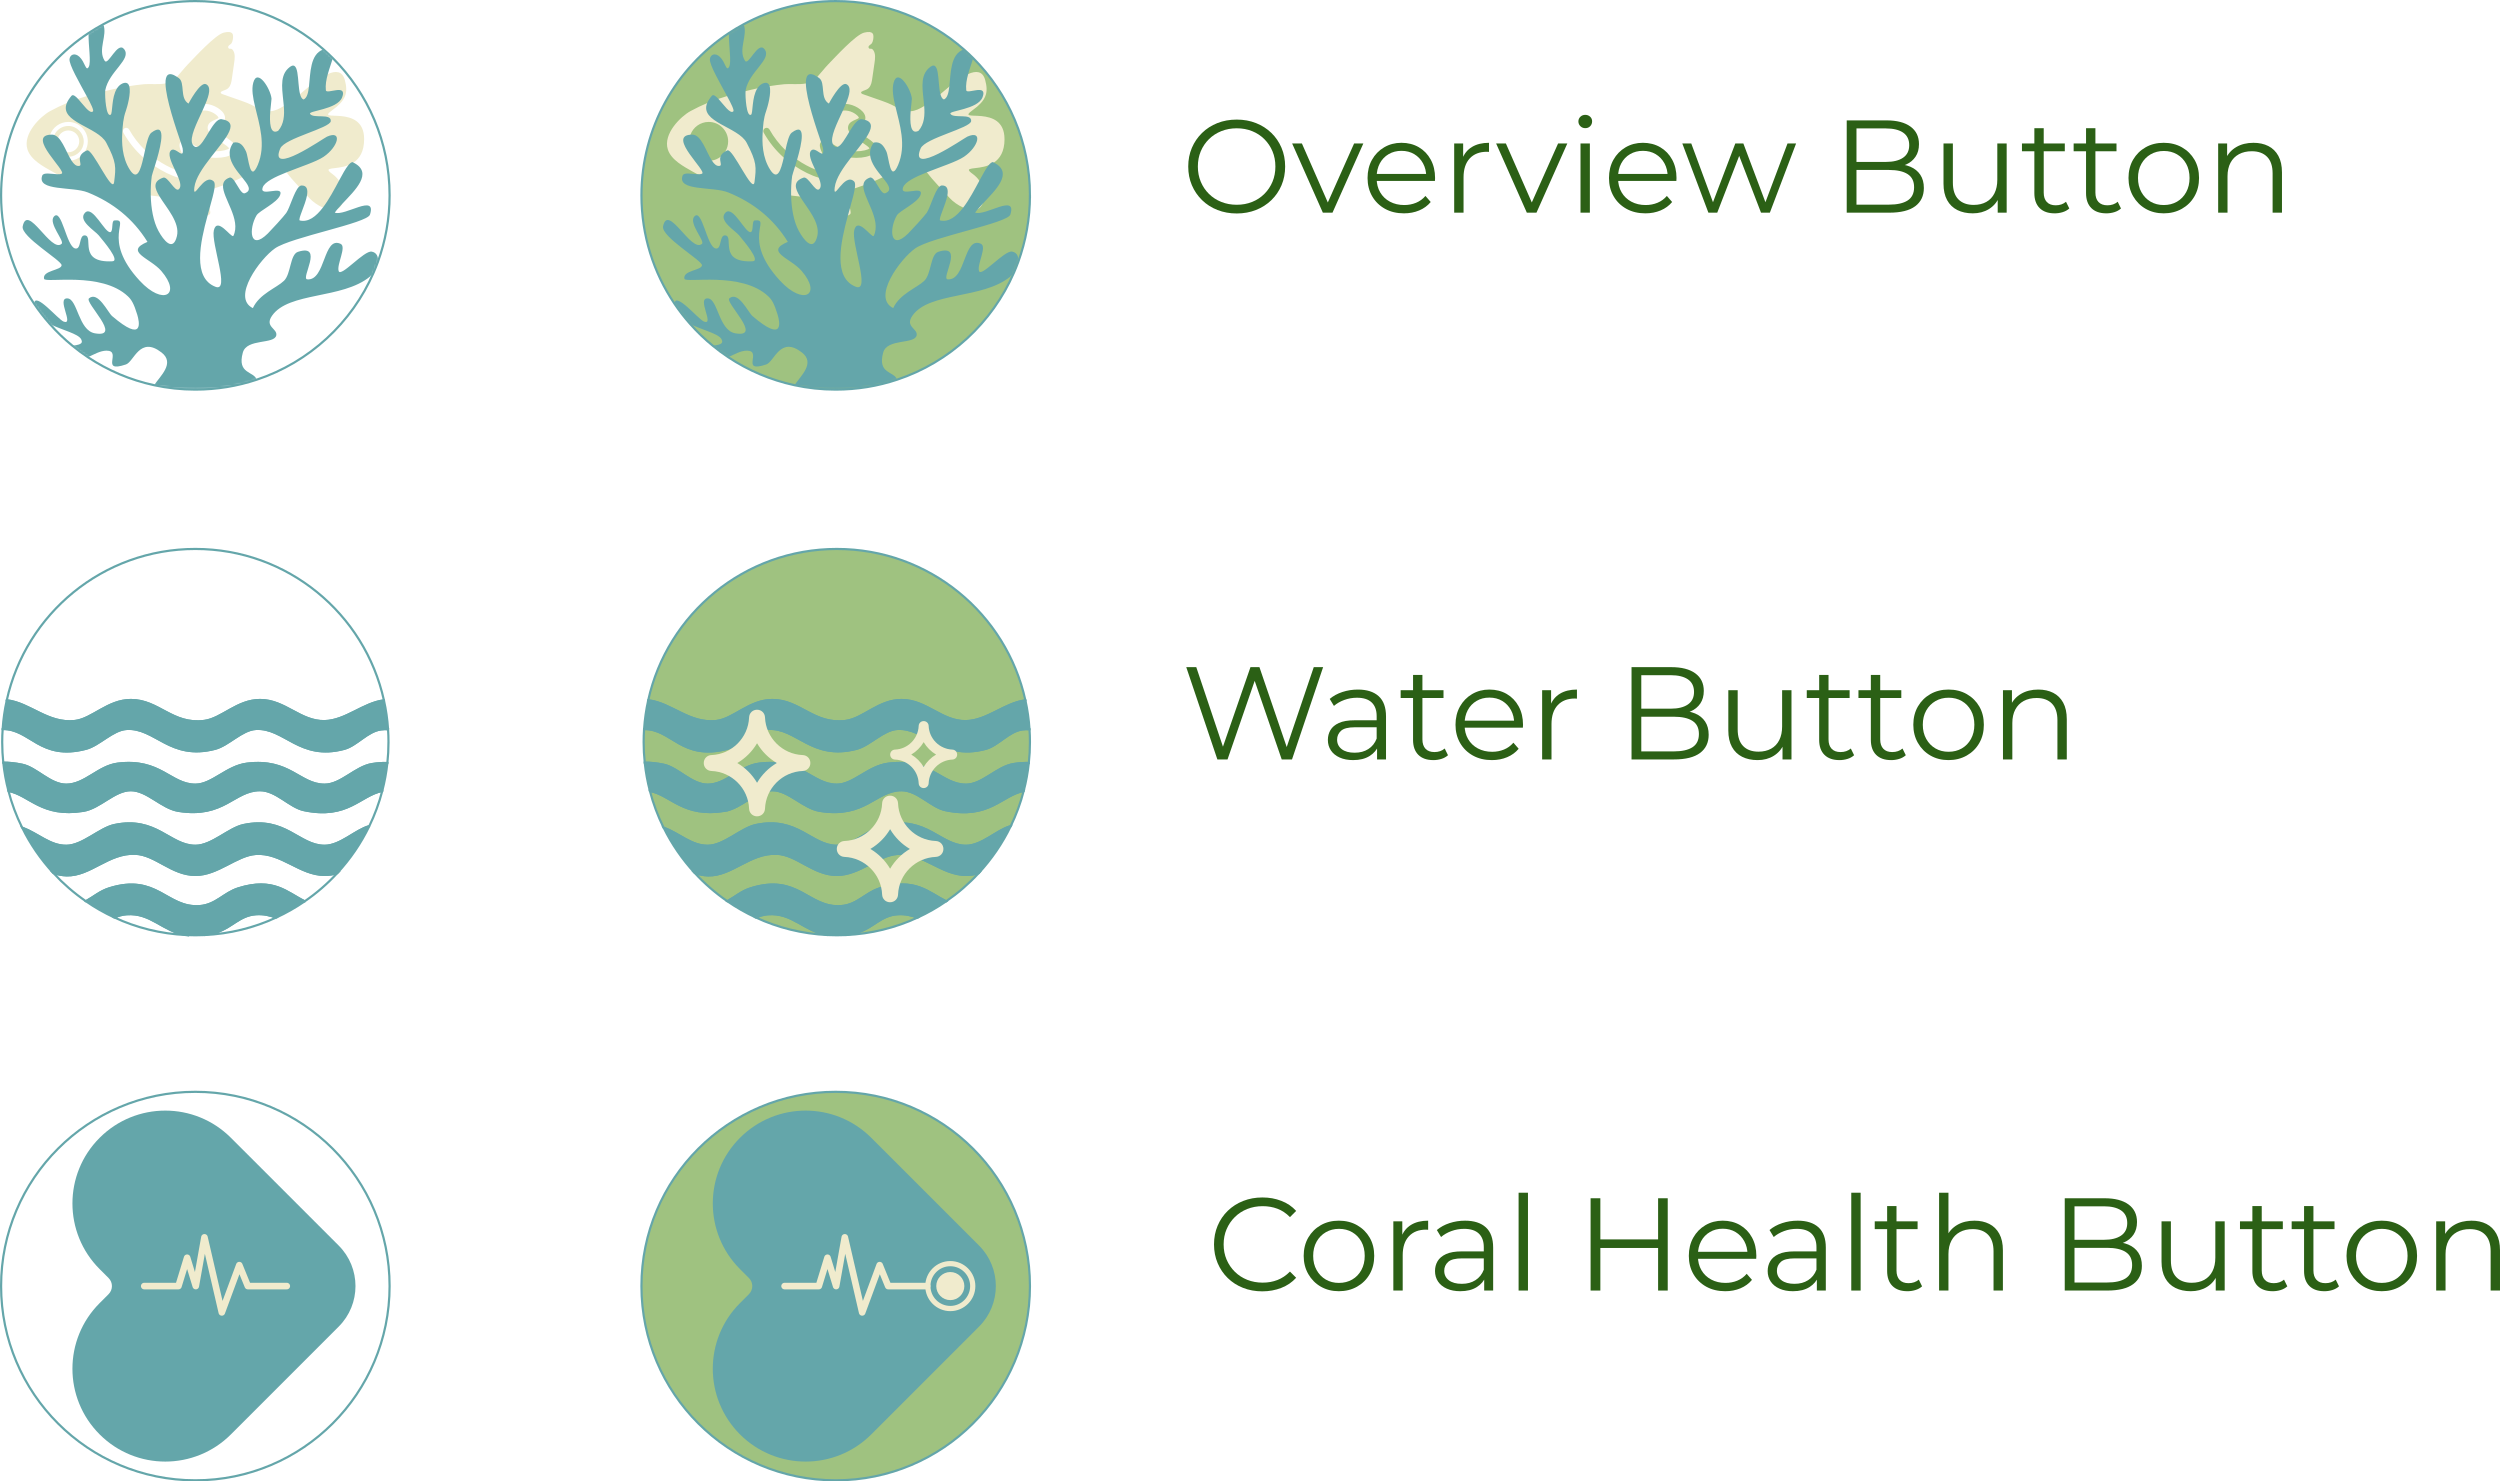 <?xml version="1.0" encoding="UTF-8"?>
<svg id="Layer_2" data-name="Layer 2" xmlns="http://www.w3.org/2000/svg" xmlns:xlink="http://www.w3.org/1999/xlink" viewBox="0 0 1137.61 674.11">
  <defs>
    <style>
      .cls-1, .cls-2, .cls-3, .cls-4 {
        fill: none;
      }

      .cls-5 {
        mask: url(#mask);
      }

      .cls-6, .cls-7 {
        fill: #f0ebcd;
      }

      .cls-7, .cls-4 {
        stroke: #f0ebcd;
      }

      .cls-2, .cls-8, .cls-9, .cls-3, .cls-10, .cls-11 {
        stroke: #64a6aa;
      }

      .cls-12 {
        mask: url(#mask-1);
      }

      .cls-8, .cls-13, .cls-10 {
        fill: #64a6aa;
      }

      .cls-9, .cls-11 {
        fill: #9fc280;
      }

      .cls-3, .cls-10, .cls-11 {
        stroke-miterlimit: 10;
      }

      .cls-14 {
        fill: #fff;
      }

      .cls-15 {
        fill: #2b6015;
      }

      .cls-4 {
        stroke-linecap: round;
        stroke-linejoin: round;
        stroke-width: 3px;
      }
    </style>
    <mask id="mask" x=".5" y=".5" width="176.78" height="176.78" maskUnits="userSpaceOnUse">
      <g id="mask0_50_113" data-name="mask0 50 113">
        <path class="cls-14" d="M88.89,177.28c48.82,0,88.39-39.57,88.39-88.39S137.71.5,88.89.5.5,40.08.5,88.89s39.57,88.39,88.39,88.39Z"/>
      </g>
    </mask>
    <mask id="mask-1" x="291.89" y=".5" width="176.78" height="176.78" maskUnits="userSpaceOnUse">
      <g id="mask0_53_114" data-name="mask0 53 114">
        <path class="cls-14" d="M380.28,177.28c48.82,0,88.39-39.57,88.39-88.39S429.1.5,380.28.5s-88.39,39.57-88.39,88.39,39.57,88.39,88.39,88.39Z"/>
      </g>
    </mask>
  </defs>
  <g id="text">
    <g>
      <g>
        <g>
          <g>
            <path class="cls-6" d="M31.1,57.32c-2.84,0-5.28,1.69-6.38,4.12-.41.88-.63,1.86-.63,2.89,0,3.86,3.15,7.01,7.01,7.01.14,0,.29,0,.43-.02,3.66-.22,6.58-3.27,6.58-6.99s-3.15-7.01-7.01-7.01ZM31.1,69.29c-.21,0-.41,0-.61-.04-2.45-.3-4.35-2.39-4.35-4.92,0-.61.11-1.2.32-1.74.7-1.88,2.51-3.22,4.64-3.22,2.74,0,4.96,2.22,4.96,4.96s-2.22,4.96-4.96,4.96Z"/>
            <path class="cls-6" d="M101.11,64.95c-.27-.18-.52-.34-.75-.49-2.13-1.39-4.3-2.81-5.3-4.44-.49-.8-.7-1.64-.5-2.55.39-1.75,2.02-2.44,3.34-3,.49-.21,1.4-.59,1.52-.83.08-.59-2-2.6-4.87-3.2-.83-.18-1.64-.19-2.41-.1-2.69,5.87-5.98,12.23-4.57,15.24.63.4,1.35.84,2.17,1.25,1.16.6,2.51,1.16,4.07,1.53,1.48.35,2.93.49,4.28.49,3.12.01,5.62-.73,6.18-1.35-.31-.6-1.87-1.7-3.16-2.55ZM101.11,64.95c-.27-.18-.52-.34-.75-.49-2.13-1.39-4.3-2.81-5.3-4.44-.49-.8-.7-1.64-.5-2.55.39-1.75,2.02-2.44,3.34-3,.49-.21,1.4-.59,1.52-.83.08-.59-2-2.6-4.87-3.2-.83-.18-1.64-.19-2.41-.1-2.69,5.87-5.98,12.23-4.57,15.24.63.4,1.35.84,2.17,1.25,1.16.6,2.51,1.16,4.07,1.53,1.48.35,2.93.49,4.28.49,3.12.01,5.62-.73,6.18-1.35-.31-.6-1.87-1.7-3.16-2.55ZM165.7,63.29c0-16.49-23.04-7.01-14.52-13.14,6.15-4.42,7.35-7.88,5.72-13.78-1.14-4.13-4.18-4.26-7.73-2.68-2.77,1.22-5.84,3.48-8.58,5.71-1.48,1.2-2.87,2.39-4.05,3.41-1.31,1.12-2.38,2.02-3.06,2.48-1.38.92-2.83,2.01-4.33,2.95-1.97,1.24-4.04,2.25-6.16,2.38-.12.01-.23.02-.35.02-2.32.04-4.44-.98-6.55-2.07-1.19-.61-2.37-1.24-3.57-1.71-3.58-1.41-7.25-2.52-10.85-3.86-.34-.13-.87-.25-1.12-.59-.11-.14-.15-.36-.06-.52.04-.07.11-.12.17-.16,1.04-.67,2.29-.72,3.23-1.65,1.16-1.16,1.41-2.76,1.65-4.46.33-2.33.67-4.65,1.01-6.98.29-1.97.59-4.18-.58-5.84-.84-1.18-1.53-.13-2.04-.97-.56-.95,1.02-1.58,1.31-2,.9-1.31.81-3.02.81-3.28-.02-.5.16-2.82-4.26-1.69-3.82.98-13.04,11.06-16.4,14.53-1.5,1.55-3.26,3.84-4.86,5.57-.41.44-.81.85-1.19,1.19-1.11,1-2.51,1.55-4.03,1.83-3.21.61-6.98.08-9.74.34-2.26.22-4.51.51-6.76.87-1.86.29-3.72.64-5.57,1.03-1,.21-2,.43-2.99.67-.8.19-1.6.39-2.38.58-2.9.71-5.69,1.44-8.42,2.26-1.32.4-2.63.81-3.93,1.26-1.72.59-3.42,1.23-5.13,1.94-2.5,1.04-5,2.22-7.56,3.62-4.46,2.43-12.51,10.31-10.36,17.36,1.52,4.97,7.52,7.98,11.18,10.1.77.45,1.54.87,2.32,1.27,3.84,2.01,7.85,3.54,11.91,4.74,10.08,2.96,20.42,3.86,30.72,4.96,1.34.15,2.69.3,4.03.46,1.18.13,2.36.28,3.54.43,2.76.36,4.99,2.26,7.34,3.87,2.31,1.58,4.79,2.77,7.3,3.79,1.17.48,2.5.9,3.65.52.29-.1.56-.24.82-.44.14-.11.27-.24.34-.42.08-.2.08-.44.06-.66-.05-.6-.16-1.19-.32-1.75-.5-1.65-1.48-3.09-2.73-3.97-.57-.41-1.87-.52-2.28-1.08-.26-.35-.61-1.87.08-2.04,2.4-.58,4.8-1.24,7.17-2,1.3-.4,2.6-.84,3.88-1.31,1.75-.63,3.48-1.32,5.19-2.06.27-.11.53-.22.79-.34.91-.41,1.82-.83,2.72-1.26.23-.11.46-.22.69-.33,4.7-2.31,9.22-5.24,14.43-5.18,2.09.03,3.65,1.5,5.07,3.21.79.95,1.54,1.97,2.31,2.86,1.1,1.26,2.22,2.5,3.35,3.73,1.21,1.33,2.44,2.64,3.66,3.96.38.41.75.81,1.13,1.22,1.4,1.52,3.69,3.21,6.09,4.28,2.42,1.08,4.94,1.54,6.76.57.53-.27.99-.66,1.38-1.19.22-.3.41-.62.58-.98-.01-.01,0-.01,0-.02,1.26-2.68,1.17-6.99-1.38-10.62-.78-1.12-1.79-2.17-3.07-3.1-4.8-3.47,1.54-1.71,7.29-3.93.82-.31,1.62-.71,2.38-1.21,2.72-1.8,4.85-4.96,4.85-10.71h-.01ZM36.44,71.38c-1.12.86-2.45,1.45-3.9,1.68-.47.08-.95.12-1.44.12-4.88,0-8.85-3.97-8.85-8.85,0-1.07.19-2.09.54-3.04,1.24-3.39,4.5-5.81,8.31-5.81,4.88,0,8.85,3.97,8.85,8.85,0,1.66-.46,3.21-1.25,4.54-.59.97-1.35,1.83-2.26,2.51ZM95.85,71.71c-.92-.09-1.84-.24-2.72-.45-3.5-.83-6.04-2.45-7.72-3.52-.1-.06-.2-.13-.3-.19.35.86.87,1.92,1.26,2.74,1.81,3.74,3.69,7.61,1.73,9.86-.75.87-1.93,1.25-3.38,1.25-1.06,0-2.26-.2-3.54-.56-3.37-.93-7.3-2.94-10.75-5.21-1.35-.88-2.63-1.81-3.77-2.73-.48-.39-.94-.78-1.4-1.19-3.61-3.18-6.66-6.98-9.12-11.32-.41-.72-.15-1.64.57-2.04.72-.41,1.64-.15,2.04.57,2,3.54,4.44,6.7,7.26,9.41.81.79,1.65,1.54,2.53,2.25.92.74,1.85,1.44,2.79,2.08,2.87,1.97,5.74,3.46,8.18,4.44,3.3,1.33,5.78,1.72,6.32,1.1.66-.75-1.4-4.99-2.17-6.58-.29-.61-.57-1.19-.83-1.74-1.07-2.33-1.64-4.11-.63-5.27.09-.11.2-.22.33-.32,1.34-1.06,2.8-.13,4.48.94.18.11.36.23.56.35.63.4,1.35.84,2.17,1.25,1.16.6,2.51,1.16,4.07,1.53,1.48.35,2.93.49,4.28.49,3.12.01,5.62-.73,6.18-1.35-.31-.6-1.87-1.7-3.16-2.55-.27-.18-.52-.34-.75-.49-2.13-1.39-4.3-2.81-5.3-4.44-.49-.8-.7-1.64-.5-2.55.39-1.75,2.02-2.44,3.34-3,.49-.21,1.4-.59,1.52-.83.08-.59-2-2.6-4.87-3.2-.83-.18-1.64-.19-2.41-.1-2.85.33-5.1,2.16-5.84,2.82-.62.55-1.56.5-2.12-.11-.55-.62-.5-1.56.11-2.12,1.08-.97,4.66-3.82,9.19-3.64.55.02,1.11.09,1.68.21,3.22.68,7.64,3.4,7.22,6.55-.02.18-.06.35-.12.51-.46,1.51-2.02,2.17-3.2,2.67-.46.2-1.53.65-1.59.89-.17.76,3.23,2.99,4.51,3.82.29.19.58.38.86.56,1.29.86,2.45,1.67,3.25,2.53.91.94,1.38,1.93,1.14,3.07l.03-.02c-.18.83-.74,1.55-1.66,2.14-.31.2-.66.38-1.04.54-2.21.94-5.5,1.28-8.71.95ZM101.11,64.95c-.27-.18-.52-.34-.75-.49-2.13-1.39-4.3-2.81-5.3-4.44-.49-.8-.7-1.64-.5-2.55.39-1.75,2.02-2.44,3.34-3,.49-.21,1.4-.59,1.52-.83.08-.59-2-2.6-4.87-3.2-.83-.18-1.64-.19-2.41-.1-2.69,5.87-5.98,12.23-4.57,15.24.63.4,1.35.84,2.17,1.25,1.16.6,2.51,1.16,4.07,1.53,1.48.35,2.93.49,4.28.49,3.12.01,5.62-.73,6.18-1.35-.31-.6-1.87-1.7-3.16-2.55ZM101.11,64.95c-.27-.18-.52-.34-.75-.49-2.13-1.39-4.3-2.81-5.3-4.44-.49-.8-.7-1.64-.5-2.55.39-1.75,2.02-2.44,3.34-3,.49-.21,1.4-.59,1.52-.83.08-.59-2-2.6-4.87-3.2-.83-.18-1.64-.19-2.41-.1-2.69,5.87-5.98,12.23-4.57,15.24.63.4,1.35.84,2.17,1.25,1.16.6,2.51,1.16,4.07,1.53,1.48.35,2.93.49,4.28.49,3.12.01,5.62-.73,6.18-1.35-.31-.6-1.87-1.7-3.16-2.55Z"/>
            <g class="cls-5">
              <path class="cls-13" d="M171.94,119.23c-.21,1.58-.9,3.3-1.9,4.74-.52.76-1.13,1.44-1.8,1.98-12.6,10.25-36.83,6.78-44.45,17.72-3.51,5.03,2.5,5.83,1.94,8.88-.79,4.3-13.41,1.32-15.23,7.88-2.74,9.9,5.12,8.39,6.3,12.35-8.77,2.92-18.16,4.5-27.91,4.5-6.44,0-12.71-.69-18.76-2,2.74-4.17,9.65-10.03,3.36-14.9-9.9-7.67-12.5,4.21-16.16,5.45-12.16,4.11-1.58-6.29-8.86-6.27-2.81.01-5.65,1.68-8.46,2.99-2.45-1.63-4.81-3.37-7.07-5.24,2.67-.38,5.21-.65,3.99-2.94-1.35-2.55-8.55-4.12-14.23-6.91l-7.21-9.3c.49-5.64,10.93,7.23,13.47,8.18,4.99,1.87-3.53-10.91,1.77-10.56,4.61.3,4.92,14.57,12.45,15.89,12.9,2.26-4.89-14.07-2.68-15.92,4.1-3.44,8.56,6.4,10.52,8.08,14.67,12.54,12.39,2.51,11.43-.66-1.53-5.06-2.67-6.84-4.22-8.31-12.09-11.5-37.68-5.9-38.17-7.98-.92-3.87,7.93-3.82,7.97-6.2.04-2.17-18.67-13-17.7-17.69,2.21-10.76,12.91,12.38,17.73,7.94,1.36-1.26-6.18-9.41-3.53-12.39,3.56-4,5.67,13.59,9.65,14.51,3.02.7,1.57-6.22,4.48-5.94,4.18.4-3.45,12.62,12.5,11.78,3.6-.19-3.9-8.95-6.24-11.81-1.7-2.08-9.69-6.78-6.2-10.31,3.49-3.53,9.06,9.54,11.54,8.84,1.34-.38.36-5.15,1.75-5.3,7.97-.84-6.37,8.05,11.57,27.44,10.67,11.53,19.19,6.42,9.8-4.48-5.05-5.86-17.08-8.71-6.27-13.21-6.56-10.57-15.71-17.88-27.16-22.5-6.93-2.8-23.37-.42-20.73-7.66.57-1.57,4.15-.73,6.75-.62.85.03,1.6-.01,2.1-.25,2.34-1.11-15.75-16.97-5.28-17.74.27-.02.55-.03.86-.03.37,0,.73.06,1.07.18.62.22,1.2.61,1.74,1.15,1.56,1.53,2.81,4.17,4.03,6.66.34.71.69,1.41,1.04,2.07.33.62.66,1.21,1.01,1.74,1.04,1.62,2.17,2.67,3.54,2.43,1.28-.22-.19-2.12.36-4.11.25-.87.87-1.74,2.26-2.51.27-.15.57-.3.9-.44,2.5-1.06,11.63,20.19,12.34,14.4.84-6.84,1.12-8.9-3.55-17.84-3.82-7.3-21.52-9.32-18-18.06.41-1.01,1.1-2.11,2.12-3.31.67-.79,1.76.03,3.01,1.37,2.37,2.56,5.29,7.02,6.77,5.7.53-.47-.88-3.34-2.84-6.96-3.3-6.14-8.16-14.43-7.81-16.91.29-2.06,2.42-2.93,4.52-.97,2.55,2.38,2.9,6.93,4.22,4.58,1.18-2.1-.21-9.63-.08-15.39,2.17-1.43,4.4-2.77,6.7-4,2.04,5.15-2.67,11.42.62,16.61,1.57,2.48,5.89-9.07,8.86-5.3,3.61,4.58-6.92,10.1-8.57,18.66-.02.1-.04.26-.04.46-.16,2.52.39,11.85,2.48,10.74.99-.53.26-7.87,2.89-11.99.6-.96,1.4-1.74,2.43-2.22,1.8-.77,2.74-.13,3.14,1.19.91,2.98-.89,9.43-1.53,11.22-1.29,3.61-1.41,6.67-1.62,9.85-.29,4.47-.2,11.41,3.46,17.05,3.28,5.05,4.82.21,6.14-5.6.26-1.11.5-2.26.75-3.38.8-3.65,1.63-7.02,2.85-7.94,6.78-5.14,4.67,4.71,2.47,12.27-.31,1.05-.62,2.06-.9,2.97-.73,2.33-1.31,4.07-1.36,4.46-.36,2.67-.55,5.74-.47,8.89.14,5.73,1.14,11.75,3.51,16.12,2.25,4.14,6.62,9.79,8.4,2.33,1.46-6.13-4.66-12.74-7.88-17.99-2.37-3.84-3.19-6.95,1.63-8.61,2.09-.72,5.36,6.7,7.07,5.31,1.19-.97.78-2.96-.15-5.3-.47-1.19-1.07-2.46-1.67-3.74-1.69-3.6-3.33-7.18-1.7-8.67,1.54-1.41,4.07,1.83,5.02,1.45.36-.14.5-.77.29-2.32-.04-.31-.39-1.38-.92-2.95-2.05-6.07-6.78-19.69-6.89-26.63-.07-3.82,1.26-5.62,5.22-3.02.28.17.58.38.89.61,2.87,2.14.28,9.18,4.36,11.56,0,0,5.31-10.14,7.98-8.82,2.37,1.17,1.5,4.74-.28,8.98-.4.99-.86,2.01-1.34,3.05-2.69,5.87-5.98,12.23-4.57,15.24.19.42.48.78.88,1.06.42.29.85.34,1.29.19,1.65-.52,3.46-3.75,5.32-6.81,1.9-3.12,3.86-6.06,5.79-5.77.53.08,1,.18,1.41.31,3.82,1.12,3.08,4.08.58,7.94-.51.78-1.09,1.6-1.73,2.45-.92,1.25-1.95,2.56-3.02,3.9-.74.94-1.49,1.9-2.24,2.86-3.55,4.58-6.9,9.4-7.41,13.57-.85,6.96,4.43-7.06,8.85-2.69.47.47.52,1.55.31,3.1-.32,2.23-1.21,5.42-2.24,9.09-.29,1.05-.6,2.14-.9,3.27-3.4,12.44-6.89,28.39,3.59,32.45,6.84,2.66-2.13-19.9-.73-25.73,1.52-6.32,7.76,3.43,8.85,2.62,3.73-7.53-5-17.43-4.69-23.01.08-1.59.9-2.82,2.95-3.56.74-.27,1.49.44,2.24,1.5,1.62,2.3,3.24,6.23,4.82,5.59,3.32-1.34,1.36-3.89-1.31-7.19-2.32-2.85-5.18-6.27-5.62-9.96-.23-1.86.15-3.78,1.53-5.73.03-.05.06-.1.1-.15,3.12-.63,4.57,1.54,5.74,4,1.24,2.62,1.73,14.68,5.36,6.19,3.85-9.02.71-18.51-1.2-26.5-1-4.15-1.67-7.9-.84-10.95,1.85-6.83,7.87,2.72,8.31,7.27.04.42-.35,2.9-.57,5.73-.36,4.92-.21,10.88,3.58,8.91,2.7-3.08,2.91-7.12,2.58-11.29-.48-6.38-2.2-13.06,1.89-17.04,5.47-5.32,4.08,6.25,5.5,11.61.33,1.27.82,2.19,1.59,2.46,1.57-.67,2.12-2.97,2.46-5.87.7-6.08.46-14.81,6.56-16.92.02,0,.03,0,.05-.02,1.47,1.29,2.89,2.62,4.26,4-.59,2.04-1.56,4.58-2.29,7.23-.68,2.46-1.15,5.02-.89,7.37.23,2.12,9.94-3.29,7.41,3.23-2.18,5.6-15.6,6.05-14.59,7.54,1.55,2.28,9.69-.46,9.42,3.28-.23,3.19-20.98,7.73-22.99,12.45-5.54,12.99,19.8-4.74,21.26-5.38,7.17-3.16,5.18,4.6-1.51,9.15-3.31,2.25-10.61,4.57-16.91,7.09-5.3,2.1-9.89,4.35-10.81,6.81-1.81,4.83,9.72-1.31,7.91,3.53-1.34,3.56-9.46,7.09-10.73,9.23-3.6,6.06-3.2,16.5,5.15,8.24,1.63-1.62,7.28-7.78,8.38-9.35,1.66-2.38,3.54-9.69,5.76-11.87.4-.38.8-.61,1.22-.61,2.53-.04,2.9,1.97,2.44,4.57-.81,4.43-4.08,10.6-3.32,11.33,3.94.96,7.44-1.78,10.54-5.83,2.76-3.61,5.21-8.26,7.35-12.24,1.57-2.93,2.97-5.5,4.22-7.03.67-.82,1.29-1.34,1.87-1.46.18.08.35.16.51.25,9.27,4.65.6,12.66-5.22,18.86,0,.01-.02.01,0,.02-.72.76-1.39,1.48-1.96,2.17-.52.6-.97,1.17-1.33,1.71,4.58,1.75,19.16-8.89,16.01.91-1.26,3.93-35.83,10.2-43.23,15.35-6.67,4.64-19.92,22.38-10.06,27.19,2.97-6.51,10.79-9.17,14.17-12.45,3.2-3.1,2.71-11.99,6.34-13.16,12.03-3.86,1.09,12.24,4.23,12.52,8.42.74,7.23-19.91,15.2-16.15,2.81,1.33-1.91,9.46-.89,12.39,1.02,2.93,11.56-9.51,15.04-8.86,2.34.43,3.09,2.44,2.79,4.74Z"/>
            </g>
            <path class="cls-3" d="M177.28,88.89c0,10.66-1.89,20.88-5.34,30.34-.59,1.6-1.22,3.18-1.9,4.74-9.93,22.95-29.31,40.86-53.24,48.81-8.77,2.92-18.16,4.5-27.91,4.5-6.44,0-12.71-.69-18.76-2-10.93-2.36-21.11-6.74-30.12-12.73-2.45-1.63-4.81-3.37-7.07-5.24-3.68-3-7.11-6.29-10.24-9.85-2.61-2.93-5.01-6.04-7.21-9.3C6.02,124.09.5,107.13.5,88.89.5,58.03,16.32,30.85,40.3,15.04c2.17-1.43,4.4-2.77,6.7-4C59.47,4.31,73.73.5,88.89.5c22.34,0,42.75,8.29,58.31,21.96,1.47,1.29,2.89,2.62,4.26,4,15.96,15.99,25.82,38.07,25.82,62.43Z"/>
          </g>
          <g>
            <path class="cls-11" d="M468.67,88.89c0,10.66-1.89,20.88-5.34,30.34-.59,1.59-1.21,3.16-1.88,4.71-9.93,22.97-29.32,40.88-53.26,48.84-8.77,2.92-18.16,4.5-27.91,4.5-6.44,0-12.71-.69-18.76-2-10.93-2.36-21.11-6.74-30.12-12.73-2.45-1.63-4.81-3.37-7.07-5.24-3.68-3-7.11-6.29-10.24-9.85-2.61-2.93-5.01-6.04-7.21-9.3-9.47-14.07-14.99-31.03-14.99-49.27,0-30.86,15.82-58.04,39.8-73.85,2.17-1.43,4.4-2.77,6.7-4,12.47-6.73,26.73-10.54,41.89-10.54,22.34,0,42.75,8.29,58.31,21.96,1.47,1.29,2.89,2.62,4.26,4,15.96,15.99,25.82,38.07,25.82,62.43Z"/>
            <path class="cls-6" d="M392.5,64.95c-.27-.18-.52-.34-.75-.49-2.13-1.39-4.3-2.81-5.3-4.44-.49-.8-.7-1.64-.5-2.55.39-1.75,2.02-2.44,3.34-3,.49-.21,1.4-.59,1.52-.83.08-.59-2-2.6-4.87-3.2-.83-.18-1.64-.19-2.41-.1-2.69,5.87-5.98,12.23-4.57,15.24.63.4,1.35.84,2.17,1.25,1.16.6,2.51,1.16,4.07,1.53,1.48.35,2.93.49,4.28.49,3.12.01,5.62-.73,6.18-1.35-.31-.61-1.87-1.7-3.16-2.55ZM392.5,64.95c-.27-.18-.52-.34-.75-.49-2.13-1.39-4.3-2.81-5.3-4.44-.49-.8-.7-1.64-.5-2.55.39-1.75,2.02-2.44,3.34-3,.49-.21,1.4-.59,1.52-.83.08-.59-2-2.6-4.87-3.2-.83-.18-1.64-.19-2.41-.1-2.69,5.87-5.98,12.23-4.57,15.24.63.4,1.35.84,2.17,1.25,1.16.6,2.51,1.16,4.07,1.53,1.48.35,2.93.49,4.28.49,3.12.01,5.62-.73,6.18-1.35-.31-.61-1.87-1.7-3.16-2.55ZM457.09,63.29c0-16.49-23.04-7.01-14.52-13.14,6.15-4.42,7.35-7.88,5.72-13.78-1.14-4.13-4.18-4.26-7.73-2.68-2.77,1.22-5.84,3.48-8.58,5.71-1.48,1.2-2.87,2.39-4.05,3.41-1.31,1.12-2.38,2.02-3.06,2.48-1.37.92-2.82,2-4.32,2.95-1.98,1.24-4.04,2.25-6.17,2.38-.11.01-.23.02-.35.02-2.32.04-4.44-.98-6.55-2.07-1.19-.61-2.37-1.24-3.57-1.71-3.58-1.41-7.25-2.52-10.85-3.86-.34-.13-.87-.25-1.12-.59-.11-.14-.15-.36-.06-.52.04-.07.11-.12.17-.16,1.04-.67,2.29-.72,3.23-1.65,1.16-1.16,1.41-2.76,1.65-4.46.33-2.33.67-4.65,1.01-6.98.29-1.97.59-4.18-.58-5.84-.84-1.18-1.53-.13-2.04-.97-.56-.95,1.02-1.58,1.31-2,.9-1.31.81-3.02.81-3.28-.02-.5.16-2.82-4.26-1.69-3.82.98-13.04,11.06-16.4,14.53-1.5,1.55-3.26,3.84-4.85,5.57-.42.44-.82.85-1.2,1.19-1.11,1-2.51,1.55-4.03,1.83-3.21.61-6.98.08-9.74.34-2.26.22-4.51.51-6.76.87-1.87.29-3.73.64-5.58,1.03-1,.21-1.99.43-2.98.67-.8.19-1.6.39-2.38.58-2.9.71-5.69,1.44-8.42,2.26-1.32.4-2.63.81-3.93,1.26-1.72.59-3.42,1.23-5.13,1.94-2.5,1.04-5,2.22-7.56,3.62-4.46,2.43-12.51,10.31-10.36,17.36,1.52,4.97,7.52,7.98,11.18,10.1.77.45,1.54.87,2.32,1.27,3.84,2.01,7.85,3.54,11.91,4.74,10.08,2.96,20.42,3.86,30.72,4.96,1.35.15,2.69.3,4.03.46,1.18.13,2.36.28,3.54.43,2.76.36,4.99,2.26,7.34,3.87,2.31,1.58,4.79,2.77,7.3,3.79,1.17.48,2.49.89,3.64.52.29-.09.57-.24.83-.44.14-.11.27-.24.34-.42.08-.2.08-.44.06-.66-.04-.6-.15-1.19-.32-1.75-.5-1.65-1.48-3.09-2.73-3.97-.57-.41-1.87-.52-2.28-1.08-.26-.35-.61-1.87.08-2.04,2.4-.58,4.8-1.24,7.17-1.99,1.3-.41,2.59-.85,3.88-1.32,1.75-.63,3.48-1.32,5.19-2.06.27-.11.53-.22.79-.34.91-.41,1.82-.83,2.72-1.26.23-.11.46-.22.69-.33,4.7-2.31,9.22-5.24,14.43-5.18,2.09.03,3.65,1.5,5.07,3.21.79.95,1.54,1.97,2.31,2.86,1.1,1.26,2.22,2.5,3.35,3.73,1.21,1.33,2.44,2.64,3.66,3.96.38.41.75.81,1.13,1.22,1.4,1.52,3.69,3.21,6.09,4.28,2.42,1.08,4.94,1.54,6.76.57.53-.27.99-.66,1.38-1.19.22-.3.41-.62.58-.98,0-.01,0-.01.01-.02,1.26-2.68,1.17-6.99-1.38-10.62-.78-1.12-1.79-2.17-3.07-3.1-4.8-3.47,1.54-1.71,7.29-3.93.82-.31,1.62-.71,2.38-1.21,2.72-1.8,4.85-4.96,4.85-10.71h0ZM327.83,71.38c-1.12.86-2.45,1.45-3.9,1.68-.47.08-.95.12-1.44.12-4.88,0-8.85-3.97-8.85-8.85,0-1.07.19-2.09.54-3.04,1.24-3.39,4.5-5.81,8.31-5.81,4.88,0,8.85,3.97,8.85,8.85,0,1.66-.46,3.21-1.25,4.54-.59.97-1.36,1.83-2.26,2.51ZM387.24,71.71c-.92-.09-1.84-.24-2.72-.45-3.5-.83-6.04-2.45-7.72-3.52-.1-.06-.2-.13-.3-.19.35.86.87,1.92,1.26,2.74,1.81,3.74,3.69,7.61,1.73,9.86-.75.87-1.93,1.25-3.38,1.25-1.06,0-2.26-.2-3.54-.56-3.37-.93-7.3-2.94-10.75-5.21-1.35-.88-2.63-1.81-3.77-2.73-.48-.39-.94-.78-1.4-1.19-3.61-3.18-6.66-6.98-9.12-11.32-.41-.72-.15-1.64.57-2.04.72-.41,1.64-.15,2.04.57,2,3.54,4.44,6.7,7.26,9.41.81.79,1.65,1.54,2.53,2.25.92.74,1.85,1.44,2.79,2.08,2.87,1.97,5.74,3.46,8.18,4.44,3.3,1.33,5.78,1.72,6.32,1.1.66-.75-1.4-4.99-2.17-6.58-.29-.61-.57-1.19-.83-1.74-1.07-2.33-1.64-4.11-.63-5.27.09-.11.2-.22.33-.32,1.34-1.06,2.8-.13,4.48.94.18.11.36.23.56.35.63.4,1.35.84,2.17,1.25,1.16.6,2.51,1.16,4.07,1.53,1.48.35,2.93.49,4.28.49,3.12.01,5.62-.73,6.18-1.35-.31-.61-1.87-1.7-3.16-2.55-.27-.18-.52-.34-.75-.49-2.13-1.39-4.3-2.81-5.3-4.44-.49-.8-.7-1.64-.5-2.55.39-1.75,2.02-2.44,3.34-3,.49-.21,1.4-.59,1.52-.83.08-.59-2-2.6-4.87-3.2-.83-.18-1.64-.19-2.41-.1-2.85.33-5.1,2.16-5.84,2.82-.62.55-1.56.5-2.12-.11-.55-.62-.5-1.56.11-2.12,1.08-.97,4.66-3.82,9.19-3.64.55.02,1.11.09,1.68.21,3.22.68,7.64,3.4,7.22,6.55-.02.18-.06.35-.11.51-.47,1.51-2.03,2.17-3.21,2.67-.46.2-1.53.65-1.59.89-.17.76,3.23,2.99,4.51,3.82.29.19.58.38.86.56,1.29.86,2.45,1.67,3.25,2.53.91.94,1.38,1.93,1.14,3.07l.03-.02c-.18.83-.74,1.55-1.66,2.14-.31.2-.66.38-1.04.54-2.21.94-5.5,1.28-8.71.95ZM392.5,64.95c-.27-.18-.52-.34-.75-.49-2.13-1.39-4.3-2.81-5.3-4.44-.49-.8-.7-1.64-.5-2.55.39-1.75,2.02-2.44,3.34-3,.49-.21,1.4-.59,1.52-.83.08-.59-2-2.6-4.87-3.2-.83-.18-1.64-.19-2.41-.1-2.69,5.87-5.98,12.23-4.57,15.24.63.4,1.35.84,2.17,1.25,1.16.6,2.51,1.16,4.07,1.53,1.48.35,2.93.49,4.28.49,3.12.01,5.62-.73,6.18-1.35-.31-.61-1.87-1.7-3.16-2.55Z"/>
            <g class="cls-12">
              <path class="cls-13" d="M438.59,22.46s-.03.01-.05.02c-6.1,2.11-5.86,10.84-6.56,16.92-.34,2.9-.89,5.2-2.46,5.87-.77-.27-1.26-1.19-1.59-2.46-1.42-5.36-.03-16.93-5.5-11.61-4.09,3.98-2.37,10.66-1.88,17.04.32,4.17.11,8.21-2.59,11.29-3.79,1.97-3.94-3.99-3.58-8.91.22-2.83.61-5.31.57-5.73-.44-4.55-6.46-14.1-8.31-7.27-.83,3.05-.16,6.8.84,10.95,1.91,7.99,5.05,17.48,1.2,26.5-3.63,8.49-4.12-3.57-5.36-6.19-1.17-2.46-2.62-4.63-5.74-4-.04.05-.07.1-.1.15-1.38,1.95-1.76,3.87-1.53,5.73.44,3.69,3.3,7.11,5.62,9.96,2.67,3.3,4.63,5.85,1.31,7.19-1.58.64-3.2-3.29-4.82-5.59-.75-1.06-1.5-1.77-2.24-1.5-2.05.74-2.87,1.97-2.95,3.56-.31,5.58,8.42,15.48,4.69,23.01-1.09.81-7.33-8.94-8.85-2.62-1.4,5.83,7.57,28.39.73,25.73-10.48-4.06-6.99-20.01-3.6-32.45.31-1.13.62-2.22.91-3.27,1.02-3.67,1.91-6.85,2.24-9.08.21-1.56.16-2.64-.31-3.11-4.42-4.37-9.7,9.65-8.85,2.69.51-4.17,3.86-8.99,7.41-13.57.75-.96,1.5-1.92,2.24-2.86,1.07-1.34,2.1-2.65,3.02-3.9.64-.85,1.22-1.67,1.73-2.45,2.5-3.86,3.24-6.81-.57-7.94-.42-.13-.89-.23-1.42-.31-1.93-.29-3.89,2.65-5.79,5.77-1.86,3.06-3.67,6.29-5.32,6.81-.44.15-.87.1-1.29-.19-.4-.28-.69-.64-.88-1.06-1.41-3.01,1.88-9.37,4.57-15.24.48-1.04.94-2.06,1.34-3.05,1.78-4.24,2.65-7.81.28-8.98-2.67-1.32-7.98,8.82-7.98,8.82-4.08-2.38-1.49-9.42-4.36-11.56-.31-.23-.6-.43-.88-.61-3.96-2.6-5.3-.81-5.23,3.02.11,6.94,4.84,20.56,6.89,26.63.53,1.57.88,2.64.92,2.95.21,1.55.07,2.18-.29,2.32-.95.38-3.48-2.86-5.02-1.45-1.63,1.49.01,5.07,1.7,8.67.6,1.28,1.2,2.55,1.67,3.74.93,2.34,1.34,4.33.15,5.3-1.71,1.39-4.98-6.03-7.07-5.31-4.82,1.66-4,4.77-1.63,8.61,3.22,5.25,9.34,11.86,7.88,17.99-1.78,7.46-6.15,1.81-8.4-2.33-2.37-4.37-3.37-10.39-3.51-16.12-.08-3.15.11-6.22.47-8.89.05-.39.63-2.13,1.36-4.46.28-.91.59-1.92.9-2.97,2.2-7.56,4.31-17.41-2.47-12.27-1.22.92-2.05,4.29-2.85,7.94-.25,1.12-.49,2.27-.75,3.38-1.32,5.81-2.86,10.65-6.14,5.6-3.66-5.64-3.75-12.58-3.46-17.05.21-3.18.33-6.24,1.62-9.85.64-1.79,2.44-8.24,1.53-11.22-.4-1.32-1.34-1.96-3.14-1.19-1.04.48-1.83,1.26-2.44,2.22-2.62,4.12-1.89,11.46-2.88,11.99-2.09,1.11-2.64-8.22-2.48-10.74,0-.2.02-.36.04-.46,1.65-8.56,12.18-14.08,8.57-18.66-2.97-3.77-7.29,7.78-8.86,5.3-3.29-5.19,1.42-11.46-.62-16.61-2.3,1.23-4.53,2.57-6.7,4-.13,5.76,1.26,13.29.08,15.39-1.32,2.35-1.67-2.2-4.22-4.58-2.1-1.96-4.23-1.09-4.52.97-.35,2.48,4.51,10.77,7.81,16.91,1.96,3.62,3.37,6.49,2.84,6.96-1.48,1.32-4.4-3.14-6.77-5.7-1.25-1.34-2.34-2.16-3.01-1.37-1.02,1.2-1.71,2.3-2.12,3.31-3.52,8.74,14.18,10.76,18,18.06,4.67,8.94,4.39,11,3.55,17.84-.71,5.79-9.84-15.46-12.34-14.4-.33.14-.63.29-.9.44-1.39.77-2.01,1.64-2.26,2.51-.55,1.99.92,3.89-.36,4.11-1.37.24-2.5-.81-3.54-2.43-2.65-4.08-4.77-11.8-8.89-11.8-.31,0-.59.01-.86.03-10.47.77,7.62,16.63,5.28,17.74-.5.24-1.25.28-2.1.25-2.6-.11-6.18-.95-6.75.62-2.64,7.24,13.8,4.86,20.73,7.66,11.45,4.62,20.6,11.93,27.16,22.5-10.81,4.5,1.22,7.35,6.27,13.21,9.39,10.9.87,16.01-9.8,4.48-17.94-19.39-3.6-28.28-11.57-27.44-1.39.15-.41,4.92-1.75,5.3-2.48.7-8.05-12.37-11.54-8.84s4.5,8.23,6.2,10.31c2.34,2.86,9.84,11.62,6.24,11.81-15.95.84-8.32-11.38-12.5-11.78-2.91-.28-1.46,6.64-4.48,5.94-3.98-.92-6.09-18.51-9.65-14.51-2.65,2.98,4.89,11.13,3.53,12.39-4.82,4.44-15.52-18.7-17.73-7.94-.97,4.69,17.74,15.52,17.7,17.69-.04,2.38-8.89,2.33-7.97,6.2.49,2.08,26.08-3.52,38.17,7.98,1.55,1.47,2.69,3.25,4.22,8.31.96,3.17,3.24,13.2-11.43.66-1.96-1.68-6.42-11.52-10.52-8.08-2.21,1.85,15.58,18.18,2.68,15.92-7.53-1.32-7.84-15.59-12.45-15.89-5.3-.35,3.22,12.43-1.77,10.56-2.54-.95-12.98-13.82-13.47-8.18l7.21,9.3c5.68,2.79,12.88,4.36,14.23,6.91,1.22,2.29-1.32,2.56-3.99,2.94,2.26,1.87,4.62,3.61,7.07,5.24,2.81-1.31,5.65-2.98,8.46-2.99,7.28-.02-3.3,10.38,8.86,6.27,3.66-1.24,6.26-13.12,16.16-5.45,6.29,4.87-.62,10.73-3.36,14.9,6.05,1.31,12.32,2,18.76,2,9.75,0,19.14-1.58,27.91-4.5-1.18-3.96-9.04-2.45-6.3-12.35,1.82-6.56,14.44-3.58,15.23-7.88.56-3.05-5.45-3.85-1.94-8.88,7.62-10.94,31.85-7.47,44.45-17.72.68-.55,1.29-1.24,1.82-2.01.99-1.43,1.68-3.14,1.88-4.71.3-2.3-.45-4.31-2.79-4.74-3.48-.65-14.02,11.79-15.04,8.86s3.7-11.06.89-12.39c-7.97-3.76-6.78,16.89-15.2,16.15-3.14-.28,7.8-16.38-4.23-12.52-3.63,1.17-3.14,10.06-6.34,13.16-3.38,3.28-11.2,5.94-14.17,12.45-9.86-4.81,3.39-22.55,10.06-27.19,7.4-5.15,41.97-11.42,43.23-15.35,3.15-9.8-11.43.84-16.01-.91.36-.54.81-1.11,1.33-1.71.57-.69,1.24-1.41,1.96-2.17,0-.01,0-.01.01-.02,5.82-6.2,14.49-14.21,5.22-18.86-.16-.09-.33-.17-.51-.25-.58.12-1.2.64-1.87,1.46-1.25,1.53-2.65,4.1-4.22,7.03-2.14,3.98-4.59,8.63-7.35,12.24-3.1,4.05-6.6,6.79-10.54,5.83-.76-.73,2.51-6.9,3.32-11.33.46-2.6.09-4.61-2.44-4.57-.42,0-.82.23-1.22.61-2.22,2.18-4.1,9.49-5.76,11.87-1.1,1.57-6.75,7.73-8.38,9.35-8.35,8.26-8.75-2.18-5.15-8.24,1.27-2.14,9.39-5.67,10.73-9.23,1.81-4.84-9.72,1.3-7.91-3.53.92-2.46,5.52-4.71,10.81-6.81,6.3-2.52,13.6-4.84,16.91-7.09,6.69-4.55,8.68-12.31,1.51-9.15-1.46.64-26.8,18.37-21.26,5.38,2.01-4.72,22.76-9.26,22.99-12.45.27-3.74-7.87-1-9.42-3.28-1.01-1.49,12.41-1.94,14.59-7.54,2.53-6.52-7.18-1.11-7.41-3.23-.26-2.35.21-4.91.89-7.37.73-2.65,1.7-5.19,2.29-7.23l-4.26-4Z"/>
            </g>
          </g>
        </g>
        <g>
          <g>
            <path class="cls-13" d="M88.89,425.58c1.34,0,2.68-.03,4-.09-3.08.46-5.76.39-8.17-.01,1.38.07,2.77.1,4.17.1Z"/>
            <path class="cls-2" d="M84.72,425.48c-11.63-.54-22.67-3.34-32.68-7.98,1.65-.77,3.46-1.33,5.57-1.49,11.08-.82,16.37,7.69,27.11,9.47Z"/>
            <g>
              <g id="mask0_53_156" data-name="mask0 53 156">
                <path class="cls-1" d="M88.89,249.3C40.08,249.3.5,288.88.5,337.69s39.58,88.39,88.39,88.39,88.39-39.57,88.39-88.39-39.57-88.39-88.39-88.39ZM3.07,318.67c10.72,1.26,18.75,10.82,31.06,9.42,7.77-.88,14.95-9.56,25.42-9.56,12.76,0,18.89,11.38,33.4,9.53,7.96-1.02,14.96-9.53,25.39-9.53,11.44,0,18.37,9.89,29.4,9.62,9.58-.24,17.49-8.23,26.97-9.45.95,4.26,1.58,8.64,1.87,13.11-1.05-.07-2.12-.05-3.23.1-6.19.82-10.96,7.3-16.75,8.85-20.32,5.43-27.16-9.87-40.24-9.06-6.33.39-12.4,7.46-18.55,9.05-20.54,5.31-27.12-9.86-40.23-9.05-6.33.39-12.4,7.46-18.55,9.05-20.89,5.4-25.24-9.26-37.82-9.02.29-4.46.92-8.82,1.86-13.06ZM125.63,417.55c-2.75-1.11-5.71-1.8-9.24-1.54-7.34.55-10.96,5.99-17.53,8.07-2.15.68-4.13,1.14-5.97,1.41-1.32.06-2.66.09-4,.09s-2.79-.03-4.17-.1c-10.74-1.78-16.03-10.29-27.11-9.47-2.11.16-3.92.72-5.57,1.49-4.54-2.1-8.87-4.57-12.94-7.39,3.46-1.91,6.42-4.54,10.55-5.85,21.83-6.91,26.2,9.19,41.25,8.07,7.34-.55,10.96-5.99,17.53-8.07,16.12-5.1,22.24,2,30.22,5.88-4.1,2.83-8.45,5.31-13.02,7.41ZM153.46,397.31h-.01c-1.78.52-3.67.82-5.73.82-11.29,0-19.76-10.37-31.32-9.56-8.76.61-17.26,9.56-27.46,9.56-10.81,0-18.12-9.25-27.39-9.64-12.18-.5-20.38,10.09-31.19,9.84-2.14-.05-4.17-.46-6.11-1.09-5.66-6.14-10.46-13.08-14.18-20.65,7.57,2.95,12.71,8.29,20.07,8.29s15.14-8.03,21.99-9.46c19.03-3.97,25.13,9.46,36.79,9.46,7.49,0,15.14-8.03,21.99-9.46,19.03-3.97,25.13,9.46,36.79,9.46,7.18,0,14.06-7.21,20.34-8.94-3.8,7.85-8.73,15.04-14.58,21.37ZM173.95,359.89c-10.1,2-15.69,12.93-35.59,8.76-6.61-1.38-12.64-9.07-20.04-9.08-11.81-.01-16.31,12.72-37.11,9.4-7.69-1.23-14.2-9.4-21.68-9.4s-13.99,8.17-21.68,9.4c-18.89,3.02-24.33-7.2-34.02-9.09-1.09-4.17-1.87-8.45-2.34-12.83,2.54-.01,5.39.27,8.61.94,6.61,1.38,12.65,9.07,20.04,9.08,8.48,0,14.65-8.49,23.46-9.57,19.47-2.39,24,9.58,35.33,9.57,7.55,0,14.28-8.44,23.46-9.56,19.49-2.39,23.99,9.58,35.32,9.56,7.5,0,13.98-8.17,21.67-9.39,2.5-.4,4.79-.54,6.89-.47-.47,4.33-1.25,8.56-2.32,12.68Z"/>
              </g>
              <path class="cls-8" d="M138.65,410.14c-4.1,2.83-8.45,5.31-13.02,7.41-2.75-1.11-5.71-1.8-9.24-1.54-7.34.55-10.96,5.99-17.53,8.07-2.15.68-4.13,1.14-5.97,1.41-1.32.06-2.66.09-4,.09s-2.79-.03-4.17-.1c-10.74-1.78-16.03-10.29-27.11-9.47-2.11.16-3.92.72-5.57,1.49-4.54-2.1-8.87-4.57-12.94-7.39,3.46-1.91,6.42-4.54,10.55-5.85,21.83-6.91,26.2,9.19,41.25,8.07,7.34-.55,10.96-5.99,17.53-8.07,16.12-5.1,22.24,2,30.22,5.88Z"/>
              <path class="cls-2" d="M125.63,417.55c-10.03,4.63-21.09,7.42-32.74,7.94,1.84-.27,3.82-.73,5.97-1.41,6.57-2.08,10.19-7.52,17.53-8.07,3.53-.26,6.49.43,9.24,1.54Z"/>
              <path class="cls-8" d="M168.04,375.94c-3.8,7.85-8.73,15.04-14.58,21.37h-.01c-1.78.52-3.67.82-5.73.82-11.29,0-19.76-10.37-31.32-9.56-8.76.61-17.26,9.56-27.46,9.56-10.81,0-18.12-9.25-27.39-9.64-12.18-.5-20.38,10.09-31.19,9.84-2.14-.05-4.17-.46-6.11-1.09-5.66-6.14-10.46-13.08-14.18-20.65,7.57,2.95,12.71,8.29,20.07,8.29s15.14-8.03,21.99-9.46c19.03-3.97,25.13,9.46,36.79,9.46,7.49,0,15.14-8.03,21.99-9.46,19.03-3.97,25.13,9.46,36.79,9.46,7.18,0,14.06-7.21,20.34-8.94Z"/>
              <path class="cls-2" d="M153.45,397.32c-4.43,4.81-9.39,9.11-14.8,12.82-7.98-3.88-14.1-10.98-30.22-5.88-6.57,2.08-10.19,7.52-17.53,8.07-15.05,1.12-19.42-14.98-41.25-8.07-4.13,1.31-7.09,3.94-10.55,5.85-5.42-3.72-10.4-8.05-14.85-12.87,1.94.63,3.97,1.04,6.11,1.09,10.81.25,19.01-10.34,31.19-9.84,9.27.39,16.58,9.64,27.39,9.64,10.2,0,18.7-8.95,27.46-9.56,11.56-.81,20.03,9.56,31.32,9.56,2.06,0,3.95-.3,5.73-.81Z"/>
              <path class="cls-8" d="M176.27,347.21c-.47,4.33-1.25,8.56-2.32,12.68-10.1,2-15.69,12.93-35.59,8.76-6.61-1.38-12.64-9.07-20.04-9.08-11.81-.01-16.31,12.72-37.11,9.4-7.69-1.23-14.2-9.4-21.68-9.4s-13.99,8.17-21.68,9.4c-18.89,3.02-24.33-7.2-34.02-9.09-1.09-4.17-1.87-8.45-2.34-12.83,2.54-.01,5.39.27,8.61.94,6.61,1.38,12.65,9.07,20.04,9.08,8.48,0,14.65-8.49,23.46-9.57,19.47-2.39,24,9.58,35.33,9.57,7.55,0,14.28-8.44,23.46-9.56,19.49-2.39,23.99,9.58,35.32,9.56,7.5,0,13.98-8.17,21.67-9.39,2.5-.4,4.79-.54,6.89-.47Z"/>
              <path class="cls-2" d="M173.95,359.89c-1.45,5.59-3.44,10.96-5.91,16.05-6.28,1.73-13.16,8.94-20.34,8.94-11.66,0-17.76-13.43-36.79-9.46-6.85,1.43-14.5,9.46-21.99,9.46-11.66,0-17.76-13.43-36.79-9.46-6.85,1.43-14.5,9.46-21.99,9.46s-12.5-5.34-20.07-8.29h0c-2.63-5.3-4.73-10.89-6.24-16.71,9.69,1.89,15.13,12.11,34.02,9.09,7.69-1.23,14.2-9.4,21.68-9.4s13.99,8.17,21.68,9.4c20.8,3.32,25.3-9.41,37.11-9.4,7.4.01,13.43,7.7,20.04,9.08,19.9,4.17,25.49-6.76,35.59-8.76Z"/>
              <path class="cls-10" d="M176.58,331.81c-1.05-.07-2.12-.05-3.23.1-6.19.82-10.96,7.3-16.75,8.85-20.32,5.43-27.16-9.87-40.24-9.06-6.33.39-12.4,7.46-18.55,9.05-20.54,5.31-27.12-9.86-40.23-9.05-6.33.39-12.4,7.46-18.55,9.05-20.89,5.4-25.24-9.26-37.82-9.02.29-4.46.92-8.82,1.86-13.06,10.72,1.26,18.75,10.82,31.06,9.42,7.77-.88,14.95-9.56,25.42-9.56,12.76,0,18.89,11.38,33.4,9.53,7.96-1.02,14.96-9.53,25.39-9.53,11.44,0,18.37,9.89,29.4,9.62,9.58-.24,17.49-8.23,26.97-9.45.95,4.26,1.58,8.64,1.87,13.11Z"/>
              <path class="cls-2" d="M174.71,318.7c-9.48,1.22-17.39,9.21-26.97,9.45-11.03.27-17.96-9.62-29.4-9.62-10.43,0-17.43,8.51-25.39,9.53-14.51,1.85-20.64-9.53-33.4-9.53-10.47,0-17.65,8.68-25.42,9.56-12.31,1.4-20.34-8.16-31.06-9.42,8.69-39.4,43.81-68.87,85.82-68.87s77.15,29.49,85.82,68.9Z"/>
              <path class="cls-2" d="M176.78,337.69c0,3.22-.17,6.39-.51,9.52-2.1-.07-4.39.07-6.89.47-7.69,1.22-14.17,9.39-21.67,9.39-11.33.02-15.83-11.95-35.32-9.56-9.18,1.12-15.91,9.56-23.46,9.56-11.33.01-15.86-11.96-35.33-9.57-8.81,1.08-14.98,9.57-23.46,9.57-7.39-.01-13.43-7.7-20.04-9.08-3.22-.67-6.07-.95-8.61-.94-.32-3.08-.49-6.2-.49-9.36,0-2,.07-3.99.21-5.96,12.58-.24,16.93,14.42,37.82,9.02,6.15-1.59,12.22-8.66,18.55-9.05,13.11-.81,19.69,14.36,40.23,9.05,6.15-1.59,12.22-8.66,18.55-9.05,13.08-.81,19.92,14.49,40.24,9.06,5.79-1.55,10.56-8.03,16.75-8.85,1.11-.15,2.18-.17,3.23-.1.13,1.94.2,3.9.2,5.88Z"/>
            </g>
          </g>
          <g>
            <path class="cls-13" d="M376.65,425.49c2.4.4,5.06.46,8.12,0-1.32.06-2.65.09-3.99.09s-2.76-.04-4.13-.1Z"/>
            <path class="cls-9" d="M349.5,416.01c-2.11.16-3.9.73-5.56,1.5,10.02,4.63,21.07,7.44,32.7,7.97-10.75-1.78-16.05-10.3-27.15-9.47Z"/>
            <path class="cls-9" d="M408.28,416.01c-7.34.55-10.96,5.99-17.53,8.07-2.16.68-4.14,1.13-5.98,1.41,11.65-.52,22.7-3.31,32.74-7.93-2.74-1.12-5.7-1.81-9.22-1.55Z"/>
            <g>
              <path class="cls-9" d="M344.02,375.42c19.03-3.97,25.13,9.46,36.79,9.46,7.49,0,15.14-8.03,21.99-9.46,19.03-3.97,25.13,9.46,36.79,9.46,7.19,0,14.06-7.2,20.34-8.94,2.47-5.1,4.46-10.47,5.91-16.06-10.1,2-15.69,12.93-35.59,8.77-6.61-1.38-12.64-9.07-20.04-9.08-11.81,0-16.31,12.72-37.11,9.4-7.69-1.23-14.2-9.4-21.68-9.4s-13.99,8.17-21.68,9.4c-18.89,3.02-24.33-7.21-34.03-9.1,1.52,5.83,3.62,11.42,6.24,16.72,7.58,2.95,12.72,8.29,20.08,8.29s15.14-8.03,21.99-9.46Z"/>
              <path class="cls-9" d="M382.79,412.33c7.34-.55,10.96-5.99,17.53-8.07,16.11-5.1,22.24,2,30.21,5.88,5.4-3.72,10.37-8.02,14.8-12.82-1.78.5-3.67.81-5.73.81-11.29,0-19.76-10.37-31.32-9.56-8.76.61-17.26,9.56-27.46,9.56-10.81,0-18.12-9.25-27.39-9.64-12.18-.5-20.38,10.09-31.19,9.84-2.15-.05-4.17-.47-6.11-1.1,4.45,4.82,9.43,9.15,14.85,12.88,3.46-1.91,6.42-4.55,10.55-5.86,21.83-6.91,26.2,9.19,41.25,8.07Z"/>
              <path class="cls-9" d="M326.02,328.09c7.77-.88,14.95-9.56,25.42-9.56,12.76,0,18.89,11.38,33.4,9.53,7.96-1.02,14.96-9.53,25.39-9.53,11.44,0,18.37,9.89,29.4,9.62,9.58-.24,17.5-8.22,26.98-9.45-8.68-39.41-43.81-68.9-85.83-68.9-42.01,0-77.13,29.47-85.82,68.87,10.72,1.26,18.75,10.82,31.06,9.42Z"/>
              <path class="cls-9" d="M322.03,357.07c8.48,0,14.65-8.49,23.46-9.57,19.47-2.39,24,9.58,35.33,9.57,7.55,0,14.28-8.44,23.46-9.56,19.49-2.39,23.99,9.58,35.32,9.56,7.5,0,13.98-8.17,21.67-9.39,2.5-.4,4.78-.53,6.89-.48.34-3.13.51-6.3.51-9.51,0-1.98-.07-3.94-.2-5.88-1.05-.07-2.12-.04-3.23.1-6.19.82-10.96,7.3-16.75,8.85-20.32,5.43-27.16-9.87-40.24-9.06-6.33.39-12.4,7.46-18.55,9.05-20.54,5.31-27.12-9.86-40.23-9.05-6.33.39-12.4,7.46-18.55,9.05-20.89,5.4-25.24-9.25-37.83-9.01-.13,1.97-.2,3.95-.2,5.95,0,3.17.17,6.29.5,9.37,2.55-.01,5.38.26,8.6.93,6.61,1.38,12.65,9.07,20.04,9.08Z"/>
              <path class="cls-10" d="M400.32,404.26c-6.57,2.08-10.19,7.52-17.53,8.07-15.05,1.12-19.42-14.98-41.25-8.07-4.13,1.31-7.1,3.94-10.55,5.86,4.08,2.81,8.42,5.29,12.96,7.39,1.65-.77,3.45-1.34,5.56-1.5,11.09-.83,16.39,7.69,27.15,9.47,1.37.06,2.75.1,4.13.1s2.67-.03,3.99-.09c1.84-.27,3.83-.72,5.98-1.41,6.57-2.08,10.19-7.52,17.53-8.07,3.53-.26,6.48.43,9.22,1.55,4.57-2.1,8.92-4.59,13.03-7.41-7.97-3.89-14.1-10.98-30.21-5.88Z"/>
              <path class="cls-10" d="M353.44,388.49c9.27.39,16.58,9.64,27.39,9.64,10.2,0,18.7-8.95,27.46-9.56,11.56-.81,20.03,9.56,31.32,9.56,2.06,0,3.95-.31,5.73-.81,5.85-6.33,10.79-13.53,14.59-21.38-6.27,1.74-13.15,8.94-20.34,8.94-11.66,0-17.76-13.43-36.79-9.46-6.85,1.43-14.5,9.46-21.99,9.46-11.66,0-17.76-13.43-36.79-9.46-6.85,1.43-14.5,9.46-21.99,9.46s-12.5-5.34-20.08-8.29c3.74,7.56,8.53,14.51,14.19,20.65,1.94.63,3.96,1.05,6.11,1.1,10.81.25,19.01-10.34,31.19-9.84Z"/>
              <path class="cls-10" d="M329.74,368.97c7.69-1.23,14.2-9.4,21.68-9.4s13.99,8.17,21.68,9.4c20.8,3.32,25.3-9.41,37.11-9.4,7.4.01,13.43,7.7,20.04,9.08,19.9,4.17,25.49-6.77,35.59-8.77,1.07-4.12,1.85-8.35,2.31-12.68-2.11-.06-4.39.08-6.89.48-7.69,1.22-14.17,9.39-21.67,9.39-11.33.02-15.83-11.95-35.32-9.56-9.18,1.12-15.91,9.56-23.46,9.56-11.33.01-15.86-11.96-35.33-9.57-8.81,1.08-14.98,9.57-23.46,9.57-7.39,0-13.43-7.7-20.04-9.08-3.22-.67-6.05-.94-8.6-.93.46,4.37,1.25,8.65,2.33,12.81,9.7,1.9,15.13,12.13,34.03,9.1Z"/>
              <path class="cls-10" d="M330.92,340.75c6.15-1.59,12.22-8.66,18.55-9.05,13.11-.81,19.69,14.36,40.23,9.05,6.15-1.59,12.22-8.66,18.55-9.05,13.08-.81,19.92,14.49,40.24,9.06,5.79-1.55,10.56-8.03,16.75-8.85,1.11-.15,2.18-.17,3.23-.1-.3-4.47-.92-8.84-1.86-13.1-9.48,1.23-17.4,9.21-26.98,9.45-11.03.27-17.96-9.62-29.4-9.62-10.43,0-17.43,8.51-25.39,9.53-14.51,1.85-20.64-9.53-33.4-9.53-10.47,0-17.65,8.68-25.42,9.56-12.31,1.4-20.34-8.16-31.06-9.42-.94,4.25-1.57,8.61-1.87,13.07,12.58-.24,16.93,14.41,37.83,9.01Z"/>
              <path class="cls-6" d="M344.49,371.47c-1.99,0-3.54-1.5-3.62-3.48-.35-9.27-7.89-16.8-17.15-17.16-1.99-.08-3.48-1.63-3.48-3.62s1.5-3.54,3.48-3.62c9.26-.35,16.8-7.89,17.15-17.15.08-1.99,1.63-3.48,3.62-3.48s3.54,1.5,3.62,3.48c.36,9.26,7.89,16.8,17.16,17.15,1.99.08,3.48,1.63,3.48,3.62s-1.5,3.54-3.48,3.62c-9.26.35-16.8,7.89-17.16,17.15-.08,1.99-1.63,3.48-3.62,3.48h0ZM335.5,347.21c3.7,2.18,6.81,5.29,8.99,8.99,2.18-3.7,5.29-6.81,8.99-8.99-3.7-2.18-6.81-5.29-8.99-8.99-2.17,3.7-5.29,6.81-8.99,8.99Z"/>
              <path class="cls-6" d="M405.03,410.57c-1.99,0-3.54-1.5-3.62-3.48-.35-9.27-7.89-16.8-17.15-17.16-1.99-.08-3.48-1.63-3.48-3.62s1.5-3.54,3.48-3.62c9.26-.35,16.8-7.89,17.15-17.15.08-1.99,1.63-3.48,3.62-3.48s3.54,1.5,3.62,3.48c.36,9.26,7.89,16.8,17.16,17.15,1.99.08,3.48,1.63,3.48,3.62s-1.5,3.54-3.48,3.62c-9.26.35-16.8,7.89-17.16,17.15-.08,1.99-1.63,3.48-3.62,3.48h0ZM396.05,386.31c3.7,2.18,6.81,5.29,8.99,8.99,2.18-3.7,5.29-6.81,8.99-8.99-3.7-2.18-6.81-5.29-8.99-8.99-2.17,3.7-5.29,6.81-8.99,8.99Z"/>
              <path class="cls-6" d="M420.31,358.61c-1.25,0-2.23-.94-2.27-2.19-.22-5.83-4.96-10.56-10.78-10.78-1.25-.05-2.19-1.03-2.19-2.27s.94-2.23,2.19-2.27c5.82-.22,10.56-4.96,10.78-10.78.05-1.25,1.03-2.19,2.27-2.19s2.23.94,2.27,2.19c.22,5.82,4.96,10.56,10.78,10.78,1.25.05,2.19,1.03,2.19,2.27s-.94,2.23-2.19,2.27c-5.82.22-10.56,4.96-10.78,10.78-.05,1.25-1.03,2.19-2.27,2.19ZM414.66,343.36c2.33,1.37,4.28,3.32,5.65,5.65,1.37-2.33,3.32-4.28,5.65-5.65-2.33-1.37-4.28-3.32-5.65-5.65-1.37,2.33-3.32,4.28-5.65,5.65Z"/>
            </g>
          </g>
        </g>
        <g>
          <g>
            <path class="cls-11" d="M380.28,673.61c48.82,0,88.39-39.57,88.39-88.39s-39.57-88.39-88.39-88.39-88.39,39.57-88.39,88.39,39.57,88.39,88.39,88.39Z"/>
            <path class="cls-13" d="M445.51,566.78c10.19,10.19,10.19,26.71,0,36.89l-41.29,41.3-7.75,7.74c-16.49,16.5-43.24,16.5-59.74,0-8.25-8.25-12.38-19.06-12.38-29.87s4.12-21.62,12.38-29.87l4.07-4.07c2.03-2.03,2.03-5.32,0-7.34l-4.07-4.07c-16.5-16.49-16.5-43.25,0-59.74,8.25-8.25,19.06-12.38,29.87-12.38s21.62,4.13,29.87,12.38l7.75,7.74,41.29,41.29Z"/>
            <path class="cls-4" d="M421.89,585.22h-17.72l-3.89-9.53-7.95,21.51-7.91-34.16-3.94,22.18-3.94-12.89-3.94,12.89h-15.58"/>
            <path class="cls-7" d="M432.43,574.33c6.01,0,10.9,4.89,10.9,10.9s-4.89,10.9-10.9,10.9c-6.01,0-10.9-4.89-10.9-10.9s4.89-10.9,10.9-10.9ZM432.43,575.69c-5.26,0-9.53,4.28-9.53,9.53s4.28,9.53,9.53,9.53c5.25,0,9.53-4.28,9.53-9.53s-4.28-9.53-9.53-9.53Z"/>
            <path class="cls-7" d="M432.43,579.33c3.25,0,5.89,2.64,5.89,5.89,0,3.25-2.64,5.89-5.89,5.89-3.25,0-5.89-2.64-5.89-5.89,0-3.25,2.64-5.89,5.89-5.89Z"/>
          </g>
          <g>
            <path class="cls-3" d="M88.89,673.61c48.82,0,88.39-39.57,88.39-88.39s-39.57-88.39-88.39-88.39S.5,536.4.5,585.22s39.57,88.39,88.39,88.39Z"/>
            <path class="cls-13" d="M154.12,566.78c10.19,10.19,10.19,26.71,0,36.89l-41.29,41.3-7.75,7.74c-16.49,16.5-43.24,16.5-59.74,0-8.25-8.25-12.38-19.06-12.38-29.87s4.12-21.62,12.38-29.87l4.07-4.07c2.03-2.03,2.03-5.32,0-7.34l-4.07-4.07c-16.5-16.49-16.5-43.25,0-59.74,8.25-8.25,19.06-12.38,29.87-12.38s21.62,4.13,29.87,12.38l7.75,7.74,41.29,41.29Z"/>
            <path class="cls-4" d="M130.5,585.22h-17.72l-3.89-9.53-7.95,21.51-7.91-34.16-3.94,22.18-3.94-12.89-3.94,12.89h-15.58"/>
          </g>
        </g>
      </g>
      <g>
        <path class="cls-15" d="M562.78,97.14c-3.16,0-6.09-.53-8.79-1.59-2.7-1.06-5.04-2.56-7.02-4.5-1.98-1.94-3.52-4.2-4.62-6.78-1.1-2.58-1.65-5.41-1.65-8.49s.55-5.91,1.65-8.49c1.1-2.58,2.64-4.84,4.62-6.78s4.31-3.44,6.99-4.5c2.68-1.06,5.62-1.59,8.82-1.59s6.08.53,8.76,1.59c2.68,1.06,5.01,2.55,6.99,4.47,1.98,1.92,3.52,4.18,4.62,6.78,1.1,2.6,1.65,5.44,1.65,8.52s-.55,5.92-1.65,8.52c-1.1,2.6-2.64,4.86-4.62,6.78-1.98,1.92-4.31,3.41-6.99,4.47-2.68,1.06-5.6,1.59-8.76,1.59ZM562.78,93.18c2.52,0,4.85-.43,6.99-1.29s4-2.08,5.58-3.66c1.58-1.58,2.81-3.42,3.69-5.52.88-2.1,1.32-4.41,1.32-6.93s-.44-4.83-1.32-6.93c-.88-2.1-2.11-3.94-3.69-5.52-1.58-1.58-3.44-2.8-5.58-3.66-2.14-.86-4.47-1.29-6.99-1.29s-4.86.43-7.02,1.29c-2.16.86-4.04,2.08-5.64,3.66-1.6,1.58-2.84,3.42-3.72,5.52-.88,2.1-1.32,4.41-1.32,6.93s.44,4.78,1.32,6.9c.88,2.12,2.12,3.97,3.72,5.55,1.6,1.58,3.48,2.8,5.64,3.66,2.16.86,4.5,1.29,7.02,1.29Z"/>
        <path class="cls-15" d="M601.96,96.78l-13.98-31.5h4.44l12.84,29.22h-2.1l13.02-29.22h4.2l-14.04,31.5h-4.38Z"/>
        <path class="cls-15" d="M638.86,97.08c-3.28,0-6.16-.69-8.64-2.07-2.48-1.38-4.42-3.28-5.82-5.7-1.4-2.42-2.1-5.19-2.1-8.31s.67-5.88,2.01-8.28c1.34-2.4,3.18-4.29,5.52-5.67,2.34-1.38,4.97-2.07,7.89-2.07s5.59.67,7.89,2.01c2.3,1.34,4.11,3.22,5.43,5.64,1.32,2.42,1.98,5.21,1.98,8.37,0,.2,0,.41-.03.63-.02.22-.03.45-.03.69h-27.42v-3.18h25.14l-1.68,1.26c0-2.28-.49-4.31-1.47-6.09-.98-1.78-2.31-3.17-3.99-4.17-1.68-1-3.62-1.5-5.82-1.5s-4.1.5-5.82,1.5-3.06,2.4-4.02,4.2c-.96,1.8-1.44,3.86-1.44,6.18v.66c0,2.4.53,4.51,1.59,6.33,1.06,1.82,2.54,3.24,4.44,4.26,1.9,1.02,4.07,1.53,6.51,1.53,1.92,0,3.71-.34,5.37-1.02,1.66-.68,3.09-1.72,4.29-3.12l2.4,2.76c-1.4,1.68-3.15,2.96-5.25,3.84-2.1.88-4.41,1.32-6.93,1.32Z"/>
        <path class="cls-15" d="M661.72,96.78v-31.5h4.08v8.58l-.42-1.5c.88-2.4,2.36-4.23,4.44-5.49s4.66-1.89,7.74-1.89v4.14c-.16,0-.32,0-.48-.03-.16-.02-.32-.03-.48-.03-3.32,0-5.92,1.01-7.8,3.03-1.88,2.02-2.82,4.89-2.82,8.61v16.08h-4.26Z"/>
        <path class="cls-15" d="M694.78,96.78l-13.98-31.5h4.44l12.84,29.22h-2.1l13.02-29.22h4.2l-14.04,31.5h-4.38Z"/>
        <path class="cls-15" d="M721.36,58.32c-.88,0-1.62-.3-2.22-.9s-.9-1.32-.9-2.16.3-1.55.9-2.13c.6-.58,1.34-.87,2.22-.87s1.62.28,2.22.84c.6.56.9,1.26.9,2.1,0,.88-.29,1.62-.87,2.22-.58.6-1.33.9-2.25.9ZM719.2,96.78v-31.5h4.26v31.5h-4.26Z"/>
        <path class="cls-15" d="M748.72,97.08c-3.28,0-6.16-.69-8.64-2.07-2.48-1.38-4.42-3.28-5.82-5.7-1.4-2.42-2.1-5.19-2.1-8.31s.67-5.88,2.01-8.28c1.34-2.4,3.18-4.29,5.52-5.67,2.34-1.38,4.97-2.07,7.89-2.07s5.59.67,7.89,2.01c2.3,1.34,4.11,3.22,5.43,5.64,1.32,2.42,1.98,5.21,1.98,8.37,0,.2,0,.41-.03.63-.02.22-.03.45-.03.69h-27.42v-3.18h25.14l-1.68,1.26c0-2.28-.49-4.31-1.47-6.09-.98-1.78-2.31-3.17-3.99-4.17-1.68-1-3.62-1.5-5.82-1.5s-4.1.5-5.82,1.5-3.06,2.4-4.02,4.2c-.96,1.8-1.44,3.86-1.44,6.18v.66c0,2.4.53,4.51,1.59,6.33,1.06,1.82,2.54,3.24,4.44,4.26,1.9,1.02,4.07,1.53,6.51,1.53,1.92,0,3.71-.34,5.37-1.02,1.66-.68,3.09-1.72,4.29-3.12l2.4,2.76c-1.4,1.68-3.15,2.96-5.25,3.84-2.1.88-4.41,1.32-6.93,1.32Z"/>
        <path class="cls-15" d="M777.4,96.78l-11.88-31.5h4.08l10.8,29.22h-1.86l11.1-29.22h3.66l10.98,29.22h-1.86l10.98-29.22h3.9l-11.94,31.5h-4.02l-10.56-27.48h1.26l-10.62,27.48h-4.02Z"/>
        <path class="cls-15" d="M840.34,96.78v-42h18.12c4.68,0,8.31.94,10.89,2.82s3.87,4.54,3.87,7.98c0,2.28-.53,4.2-1.59,5.76-1.06,1.56-2.5,2.74-4.32,3.54-1.82.8-3.81,1.2-5.97,1.2l1.02-1.44c2.68,0,4.99.41,6.93,1.23,1.94.82,3.45,2.04,4.53,3.66s1.62,3.63,1.62,6.03c0,3.56-1.31,6.32-3.93,8.28-2.62,1.96-6.57,2.94-11.85,2.94h-19.32ZM844.78,93.12h14.82c3.68,0,6.5-.63,8.46-1.89,1.96-1.26,2.94-3.27,2.94-6.03s-.98-4.71-2.94-5.97c-1.96-1.26-4.78-1.89-8.46-1.89h-15.3v-3.66h13.86c3.36,0,5.97-.64,7.83-1.92,1.86-1.28,2.79-3.18,2.79-5.7s-.93-4.47-2.79-5.73c-1.86-1.26-4.47-1.89-7.83-1.89h-13.38v34.68Z"/>
        <path class="cls-15" d="M897.7,97.08c-2.68,0-5.02-.5-7.02-1.5-2-1-3.55-2.5-4.65-4.5-1.1-2-1.65-4.5-1.65-7.5v-18.3h4.26v17.82c0,3.36.83,5.89,2.49,7.59,1.66,1.7,3.99,2.55,6.99,2.55,2.2,0,4.11-.45,5.73-1.35,1.62-.9,2.86-2.21,3.72-3.93.86-1.72,1.29-3.78,1.29-6.18v-16.5h4.26v31.5h-4.08v-8.64l.66,1.56c-1,2.32-2.55,4.13-4.65,5.43-2.1,1.3-4.55,1.95-7.35,1.95Z"/>
        <path class="cls-15" d="M920.08,68.82v-3.54h19.5v3.54h-19.5ZM934.96,97.08c-2.96,0-5.24-.8-6.84-2.4s-2.4-3.86-2.4-6.78v-29.58h4.26v29.34c0,1.84.47,3.26,1.41,4.26.94,1,2.29,1.5,4.05,1.5,1.88,0,3.44-.54,4.68-1.62l1.5,3.06c-.84.76-1.85,1.32-3.03,1.68-1.18.36-2.39.54-3.63.54Z"/>
        <path class="cls-15" d="M943.6,68.82v-3.54h19.5v3.54h-19.5ZM958.48,97.08c-2.96,0-5.24-.8-6.84-2.4-1.6-1.6-2.4-3.86-2.4-6.78v-29.58h4.26v29.34c0,1.84.47,3.26,1.41,4.26.94,1,2.29,1.5,4.05,1.5,1.88,0,3.44-.54,4.68-1.62l1.5,3.06c-.84.76-1.85,1.32-3.03,1.68-1.18.36-2.39.54-3.63.54Z"/>
        <path class="cls-15" d="M984.58,97.08c-3.08,0-5.82-.69-8.22-2.07-2.4-1.38-4.3-3.29-5.7-5.73-1.4-2.44-2.1-5.2-2.1-8.28s.7-5.94,2.1-8.34c1.4-2.4,3.3-4.28,5.7-5.64,2.4-1.36,5.14-2.04,8.22-2.04s5.89.69,8.31,2.07c2.42,1.38,4.32,3.26,5.7,5.64s2.07,5.15,2.07,8.31-.69,5.89-2.07,8.31-3.29,4.32-5.73,5.7c-2.44,1.38-5.2,2.07-8.28,2.07ZM984.58,93.3c2.28,0,4.3-.51,6.06-1.53,1.76-1.02,3.15-2.46,4.17-4.32s1.53-4.01,1.53-6.45-.51-4.64-1.53-6.48-2.41-3.27-4.17-4.29c-1.76-1.02-3.76-1.53-6-1.53s-4.24.51-6,1.53c-1.76,1.02-3.16,2.45-4.2,4.29-1.04,1.84-1.56,4-1.56,6.48s.52,4.59,1.56,6.45c1.04,1.86,2.43,3.3,4.17,4.32,1.74,1.02,3.73,1.53,5.97,1.53Z"/>
        <path class="cls-15" d="M1009.36,96.78v-31.5h4.08v8.64l-.66-1.62c1-2.28,2.6-4.07,4.8-5.37,2.2-1.3,4.82-1.95,7.86-1.95,2.56,0,4.81.49,6.75,1.47,1.94.98,3.46,2.47,4.56,4.47,1.1,2,1.65,4.52,1.65,7.56v18.3h-4.26v-17.88c0-3.32-.83-5.83-2.49-7.53-1.66-1.7-3.99-2.55-6.99-2.55-2.24,0-4.19.45-5.85,1.35-1.66.9-2.94,2.2-3.84,3.9s-1.35,3.75-1.35,6.15v16.56h-4.26Z"/>
      </g>
      <g>
        <path class="cls-15" d="M553.96,345.58l-14.16-42h4.56l13.26,39.54h-2.28l13.68-39.54h4.08l13.5,39.54h-2.16l13.38-39.54h4.26l-14.16,42h-4.68l-12.9-37.5h1.2l-12.96,37.5h-4.62Z"/>
        <path class="cls-15" d="M615.76,345.88c-2.36,0-4.41-.39-6.15-1.17s-3.07-1.86-3.99-3.24c-.92-1.38-1.38-2.97-1.38-4.77,0-1.64.39-3.13,1.17-4.47s2.06-2.42,3.84-3.24c1.78-.82,4.17-1.23,7.17-1.23h10.86v3.18h-10.74c-3.04,0-5.15.54-6.33,1.62-1.18,1.08-1.77,2.42-1.77,4.02,0,1.8.7,3.24,2.1,4.32,1.4,1.08,3.36,1.62,5.88,1.62s4.47-.55,6.21-1.65c1.74-1.1,3.01-2.69,3.81-4.77l.96,2.94c-.8,2.08-2.19,3.74-4.17,4.98-1.98,1.24-4.47,1.86-7.47,1.86ZM626.62,345.58v-6.96l-.18-1.14v-11.64c0-2.68-.75-4.74-2.25-6.18-1.5-1.44-3.73-2.16-6.69-2.16-2.04,0-3.98.34-5.82,1.02-1.84.68-3.4,1.58-4.68,2.7l-1.92-3.18c1.6-1.36,3.52-2.41,5.76-3.15,2.24-.74,4.6-1.11,7.08-1.11,4.08,0,7.23,1.01,9.45,3.03,2.22,2.02,3.33,5.09,3.33,9.21v19.56h-4.08Z"/>
        <path class="cls-15" d="M637.36,317.62v-3.54h19.5v3.54h-19.5ZM652.24,345.88c-2.96,0-5.24-.8-6.84-2.4-1.6-1.6-2.4-3.86-2.4-6.78v-29.58h4.26v29.34c0,1.84.47,3.26,1.41,4.26.94,1,2.29,1.5,4.05,1.5,1.88,0,3.44-.54,4.68-1.62l1.5,3.06c-.84.76-1.85,1.32-3.03,1.68-1.18.36-2.39.54-3.63.54Z"/>
        <path class="cls-15" d="M678.88,345.88c-3.28,0-6.16-.69-8.64-2.07-2.48-1.38-4.42-3.28-5.82-5.7s-2.1-5.19-2.1-8.31.67-5.88,2.01-8.28c1.34-2.4,3.18-4.29,5.52-5.67,2.34-1.38,4.97-2.07,7.89-2.07s5.59.67,7.89,2.01c2.3,1.34,4.11,3.22,5.43,5.64,1.32,2.42,1.98,5.21,1.98,8.37,0,.2-.01.41-.03.63-.02.22-.03.45-.03.69h-27.42v-3.18h25.14l-1.68,1.26c0-2.28-.49-4.31-1.47-6.09-.98-1.78-2.31-3.17-3.99-4.17-1.68-1-3.62-1.5-5.82-1.5s-4.1.5-5.82,1.5c-1.72,1-3.06,2.4-4.02,4.2-.96,1.8-1.44,3.86-1.44,6.18v.66c0,2.4.53,4.51,1.59,6.33,1.06,1.82,2.54,3.24,4.44,4.26,1.9,1.02,4.07,1.53,6.51,1.53,1.92,0,3.71-.34,5.37-1.02,1.66-.68,3.09-1.72,4.29-3.12l2.4,2.76c-1.4,1.68-3.15,2.96-5.25,3.84-2.1.88-4.41,1.32-6.93,1.32Z"/>
        <path class="cls-15" d="M701.74,345.58v-31.5h4.08v8.58l-.42-1.5c.88-2.4,2.36-4.23,4.44-5.49,2.08-1.26,4.66-1.89,7.74-1.89v4.14c-.16,0-.32,0-.48-.03-.16-.02-.32-.03-.48-.03-3.32,0-5.92,1.01-7.8,3.03-1.88,2.02-2.82,4.89-2.82,8.61v16.08h-4.26Z"/>
        <path class="cls-15" d="M742.42,345.58v-42h18.12c4.68,0,8.31.94,10.89,2.82s3.87,4.54,3.87,7.98c0,2.28-.53,4.2-1.59,5.76-1.06,1.56-2.5,2.74-4.32,3.54-1.82.8-3.81,1.2-5.97,1.2l1.02-1.44c2.68,0,4.99.41,6.93,1.23,1.94.82,3.45,2.04,4.53,3.66s1.62,3.63,1.62,6.03c0,3.56-1.31,6.32-3.93,8.28-2.62,1.96-6.57,2.94-11.85,2.94h-19.32ZM746.86,341.92h14.82c3.68,0,6.5-.63,8.46-1.89,1.96-1.26,2.94-3.27,2.94-6.03s-.98-4.71-2.94-5.97c-1.96-1.26-4.78-1.89-8.46-1.89h-15.3v-3.66h13.86c3.36,0,5.97-.64,7.83-1.92,1.86-1.28,2.79-3.18,2.79-5.7s-.93-4.47-2.79-5.73c-1.86-1.26-4.47-1.89-7.83-1.89h-13.38v34.68Z"/>
        <path class="cls-15" d="M799.78,345.88c-2.68,0-5.02-.5-7.02-1.5-2-1-3.55-2.5-4.65-4.5-1.1-2-1.65-4.5-1.65-7.5v-18.3h4.26v17.82c0,3.36.83,5.89,2.49,7.59,1.66,1.7,3.99,2.55,6.99,2.55,2.2,0,4.11-.45,5.73-1.35,1.62-.9,2.86-2.21,3.72-3.93.86-1.72,1.29-3.78,1.29-6.18v-16.5h4.26v31.5h-4.08v-8.64l.66,1.56c-1,2.32-2.55,4.13-4.65,5.43-2.1,1.3-4.55,1.95-7.35,1.95Z"/>
        <path class="cls-15" d="M822.16,317.62v-3.54h19.5v3.54h-19.5ZM837.04,345.88c-2.96,0-5.24-.8-6.84-2.4s-2.4-3.86-2.4-6.78v-29.58h4.26v29.34c0,1.84.47,3.26,1.41,4.26.94,1,2.29,1.5,4.05,1.5,1.88,0,3.44-.54,4.68-1.62l1.5,3.06c-.84.76-1.85,1.32-3.03,1.68-1.18.36-2.39.54-3.63.54Z"/>
        <path class="cls-15" d="M845.68,317.62v-3.54h19.5v3.54h-19.5ZM860.56,345.88c-2.96,0-5.24-.8-6.84-2.4-1.6-1.6-2.4-3.86-2.4-6.78v-29.58h4.26v29.34c0,1.84.47,3.26,1.41,4.26.94,1,2.29,1.5,4.05,1.5,1.88,0,3.44-.54,4.68-1.62l1.5,3.06c-.84.76-1.85,1.32-3.03,1.68-1.18.36-2.39.54-3.63.54Z"/>
        <path class="cls-15" d="M886.66,345.88c-3.08,0-5.82-.69-8.22-2.07-2.4-1.38-4.3-3.29-5.7-5.73-1.4-2.44-2.1-5.2-2.1-8.28s.7-5.94,2.1-8.34c1.4-2.4,3.3-4.28,5.7-5.64,2.4-1.36,5.14-2.04,8.22-2.04s5.89.69,8.31,2.07c2.42,1.38,4.32,3.26,5.7,5.64s2.07,5.15,2.07,8.31-.69,5.89-2.07,8.31-3.29,4.32-5.73,5.7c-2.44,1.38-5.2,2.07-8.28,2.07ZM886.66,342.09c2.28,0,4.3-.51,6.06-1.53,1.76-1.02,3.15-2.46,4.17-4.32s1.53-4.01,1.53-6.45-.51-4.64-1.53-6.48-2.41-3.27-4.17-4.29c-1.76-1.02-3.76-1.53-6-1.53s-4.24.51-6,1.53c-1.76,1.02-3.16,2.45-4.2,4.29-1.04,1.84-1.56,4-1.56,6.48s.52,4.59,1.56,6.45c1.04,1.86,2.43,3.3,4.17,4.32,1.74,1.02,3.73,1.53,5.97,1.53Z"/>
        <path class="cls-15" d="M911.44,345.58v-31.5h4.08v8.64l-.66-1.62c1-2.28,2.6-4.07,4.8-5.37,2.2-1.3,4.82-1.95,7.86-1.95,2.56,0,4.81.49,6.75,1.47,1.94.98,3.46,2.47,4.56,4.47,1.1,2,1.65,4.52,1.65,7.56v18.3h-4.26v-17.88c0-3.32-.83-5.83-2.49-7.53-1.66-1.7-3.99-2.55-6.99-2.55-2.24,0-4.19.45-5.85,1.35-1.66.9-2.94,2.2-3.84,3.9s-1.35,3.75-1.35,6.15v16.56h-4.26Z"/>
      </g>
      <g>
        <path class="cls-15" d="M574.39,587.62c-3.16,0-6.08-.53-8.76-1.59-2.68-1.06-5-2.55-6.96-4.47-1.96-1.92-3.49-4.18-4.59-6.78-1.1-2.6-1.65-5.44-1.65-8.52s.55-5.92,1.65-8.52c1.1-2.6,2.64-4.86,4.62-6.78,1.98-1.92,4.31-3.41,6.99-4.47s5.6-1.59,8.76-1.59,5.9.51,8.58,1.53c2.68,1.02,4.94,2.55,6.78,4.59l-2.82,2.82c-1.72-1.76-3.62-3.03-5.7-3.81-2.08-.78-4.32-1.17-6.72-1.17-2.52,0-4.86.43-7.02,1.29-2.16.86-4.04,2.08-5.64,3.66-1.6,1.58-2.85,3.42-3.75,5.52-.9,2.1-1.35,4.41-1.35,6.93s.45,4.83,1.35,6.93c.9,2.1,2.15,3.94,3.75,5.52,1.6,1.58,3.48,2.8,5.64,3.66s4.5,1.29,7.02,1.29,4.64-.4,6.72-1.2c2.08-.8,3.98-2.08,5.7-3.84l2.82,2.82c-1.84,2.04-4.1,3.58-6.78,4.62-2.68,1.04-5.56,1.56-8.64,1.56Z"/>
        <path class="cls-15" d="M609.25,587.56c-3.08,0-5.82-.69-8.22-2.07-2.4-1.38-4.3-3.29-5.7-5.73-1.4-2.44-2.1-5.2-2.1-8.28s.7-5.94,2.1-8.34c1.4-2.4,3.3-4.28,5.7-5.64,2.4-1.36,5.14-2.04,8.22-2.04s5.89.69,8.31,2.07c2.42,1.38,4.32,3.26,5.7,5.64s2.07,5.15,2.07,8.31-.69,5.89-2.07,8.31-3.29,4.32-5.73,5.7c-2.44,1.38-5.2,2.07-8.28,2.07ZM609.25,583.78c2.28,0,4.3-.51,6.06-1.53,1.76-1.02,3.15-2.46,4.17-4.32,1.02-1.86,1.53-4.01,1.53-6.45s-.51-4.64-1.53-6.48c-1.02-1.84-2.41-3.27-4.17-4.29-1.76-1.02-3.76-1.53-6-1.53s-4.24.51-6,1.53c-1.76,1.02-3.16,2.45-4.2,4.29-1.04,1.84-1.56,4-1.56,6.48s.52,4.59,1.56,6.45c1.04,1.86,2.43,3.3,4.17,4.32,1.74,1.02,3.73,1.53,5.97,1.53Z"/>
        <path class="cls-15" d="M634.03,587.26v-31.5h4.08v8.58l-.42-1.5c.88-2.4,2.36-4.23,4.44-5.49,2.08-1.26,4.66-1.89,7.74-1.89v4.14c-.16,0-.32,0-.48-.03-.16-.02-.32-.03-.48-.03-3.32,0-5.92,1.01-7.8,3.03-1.88,2.02-2.82,4.89-2.82,8.61v16.08h-4.26Z"/>
        <path class="cls-15" d="M664.51,587.56c-2.36,0-4.41-.39-6.15-1.17s-3.07-1.86-3.99-3.24c-.92-1.38-1.38-2.97-1.38-4.77,0-1.64.39-3.13,1.17-4.47s2.06-2.42,3.84-3.24c1.78-.82,4.17-1.23,7.17-1.23h10.86v3.18h-10.74c-3.04,0-5.15.54-6.33,1.62-1.18,1.08-1.77,2.42-1.77,4.02,0,1.8.7,3.24,2.1,4.32,1.4,1.08,3.36,1.62,5.88,1.62s4.47-.55,6.21-1.65c1.74-1.1,3.01-2.69,3.81-4.77l.96,2.94c-.8,2.08-2.19,3.74-4.17,4.98-1.98,1.24-4.47,1.86-7.47,1.86ZM675.37,587.26v-6.96l-.18-1.14v-11.64c0-2.68-.75-4.74-2.25-6.18-1.5-1.44-3.73-2.16-6.69-2.16-2.04,0-3.98.34-5.82,1.02-1.84.68-3.4,1.58-4.68,2.7l-1.92-3.18c1.6-1.36,3.52-2.41,5.76-3.15,2.24-.74,4.6-1.11,7.08-1.11,4.08,0,7.23,1.01,9.45,3.03s3.33,5.09,3.33,9.21v19.56h-4.08Z"/>
        <path class="cls-15" d="M691.03,587.26v-44.52h4.26v44.52h-4.26Z"/>
        <path class="cls-15" d="M723.79,587.26v-42h4.44v42h-4.44ZM727.75,567.88v-3.9h27.18v3.9h-27.18ZM754.51,587.26v-42h4.38v42h-4.38Z"/>
        <path class="cls-15" d="M785.05,587.56c-3.28,0-6.16-.69-8.64-2.07-2.48-1.38-4.42-3.28-5.82-5.7-1.4-2.42-2.1-5.19-2.1-8.31s.67-5.88,2.01-8.28c1.34-2.4,3.18-4.29,5.52-5.67,2.34-1.38,4.97-2.07,7.89-2.07s5.59.67,7.89,2.01c2.3,1.34,4.11,3.22,5.43,5.64,1.32,2.42,1.98,5.21,1.98,8.37,0,.2-.01.41-.03.63-.02.22-.03.45-.03.69h-27.42v-3.18h25.14l-1.68,1.26c0-2.28-.49-4.31-1.47-6.09-.98-1.78-2.31-3.17-3.99-4.17-1.68-1-3.62-1.5-5.82-1.5s-4.1.5-5.82,1.5c-1.72,1-3.06,2.4-4.02,4.2-.96,1.8-1.44,3.86-1.44,6.18v.66c0,2.4.53,4.51,1.59,6.33,1.06,1.82,2.54,3.24,4.44,4.26,1.9,1.02,4.07,1.53,6.51,1.53,1.92,0,3.71-.34,5.37-1.02,1.66-.68,3.09-1.72,4.29-3.12l2.4,2.76c-1.4,1.68-3.15,2.96-5.25,3.84-2.1.88-4.41,1.32-6.93,1.32Z"/>
        <path class="cls-15" d="M815.89,587.56c-2.36,0-4.41-.39-6.15-1.17s-3.07-1.86-3.99-3.24c-.92-1.38-1.38-2.97-1.38-4.77,0-1.64.39-3.13,1.17-4.47s2.06-2.42,3.84-3.24c1.78-.82,4.17-1.23,7.17-1.23h10.86v3.18h-10.74c-3.04,0-5.15.54-6.33,1.62-1.18,1.08-1.77,2.42-1.77,4.02,0,1.8.7,3.24,2.1,4.32,1.4,1.08,3.36,1.62,5.88,1.62s4.47-.55,6.21-1.65c1.74-1.1,3.01-2.69,3.81-4.77l.96,2.94c-.8,2.08-2.19,3.74-4.17,4.98-1.98,1.24-4.47,1.86-7.47,1.86ZM826.75,587.26v-6.96l-.18-1.14v-11.64c0-2.68-.75-4.74-2.25-6.18-1.5-1.44-3.73-2.16-6.69-2.16-2.04,0-3.98.34-5.82,1.02-1.84.68-3.4,1.58-4.68,2.7l-1.92-3.18c1.6-1.36,3.52-2.41,5.76-3.15,2.24-.74,4.6-1.11,7.08-1.11,4.08,0,7.23,1.01,9.45,3.03s3.33,5.09,3.33,9.21v19.56h-4.08Z"/>
        <path class="cls-15" d="M842.41,587.26v-44.52h4.26v44.52h-4.26Z"/>
        <path class="cls-15" d="M853.09,559.3v-3.54h19.5v3.54h-19.5ZM867.97,587.56c-2.96,0-5.24-.8-6.84-2.4-1.6-1.6-2.4-3.86-2.4-6.78v-29.58h4.26v29.34c0,1.84.47,3.26,1.41,4.26.94,1,2.29,1.5,4.05,1.5,1.88,0,3.44-.54,4.68-1.62l1.5,3.06c-.84.76-1.85,1.32-3.03,1.68-1.18.36-2.39.54-3.63.54Z"/>
        <path class="cls-15" d="M882.37,587.26v-44.52h4.26v21.66l-.84-1.62c1-2.28,2.6-4.07,4.8-5.37,2.2-1.3,4.82-1.95,7.86-1.95,2.56,0,4.81.49,6.75,1.47,1.94.98,3.46,2.47,4.56,4.47,1.1,2,1.65,4.52,1.65,7.56v18.3h-4.26v-17.88c0-3.32-.83-5.83-2.49-7.53-1.66-1.7-3.99-2.55-6.99-2.55-2.24,0-4.19.45-5.85,1.35-1.66.9-2.94,2.2-3.84,3.9-.9,1.7-1.35,3.75-1.35,6.15v16.56h-4.26Z"/>
        <path class="cls-15" d="M939.55,587.26v-42h18.12c4.68,0,8.31.94,10.89,2.82s3.87,4.54,3.87,7.98c0,2.28-.53,4.2-1.59,5.76-1.06,1.56-2.5,2.74-4.32,3.54-1.82.8-3.81,1.2-5.97,1.2l1.02-1.44c2.68,0,4.99.41,6.93,1.23,1.94.82,3.45,2.04,4.53,3.66s1.62,3.63,1.62,6.03c0,3.56-1.31,6.32-3.93,8.28-2.62,1.96-6.57,2.94-11.85,2.94h-19.32ZM943.99,583.6h14.82c3.68,0,6.5-.63,8.46-1.89,1.96-1.26,2.94-3.27,2.94-6.03s-.98-4.71-2.94-5.97c-1.96-1.26-4.78-1.89-8.46-1.89h-15.3v-3.66h13.86c3.36,0,5.97-.64,7.83-1.92s2.79-3.18,2.79-5.7-.93-4.47-2.79-5.73-4.47-1.89-7.83-1.89h-13.38v34.68Z"/>
        <path class="cls-15" d="M996.91,587.56c-2.68,0-5.02-.5-7.02-1.5-2-1-3.55-2.5-4.65-4.5-1.1-2-1.65-4.5-1.65-7.5v-18.3h4.26v17.82c0,3.36.83,5.89,2.49,7.59,1.66,1.7,3.99,2.55,6.99,2.55,2.2,0,4.11-.45,5.73-1.35,1.62-.9,2.86-2.21,3.72-3.93.86-1.72,1.29-3.78,1.29-6.18v-16.5h4.26v31.5h-4.08v-8.64l.66,1.56c-1,2.32-2.55,4.13-4.65,5.43-2.1,1.3-4.55,1.95-7.35,1.95Z"/>
        <path class="cls-15" d="M1019.29,559.3v-3.54h19.5v3.54h-19.5ZM1034.17,587.56c-2.96,0-5.24-.8-6.84-2.4-1.6-1.6-2.4-3.86-2.4-6.78v-29.58h4.26v29.34c0,1.84.47,3.26,1.41,4.26.94,1,2.29,1.5,4.05,1.5,1.88,0,3.44-.54,4.68-1.62l1.5,3.06c-.84.76-1.85,1.32-3.03,1.68-1.18.36-2.39.54-3.63.54Z"/>
        <path class="cls-15" d="M1042.81,559.3v-3.54h19.5v3.54h-19.5ZM1057.69,587.56c-2.96,0-5.24-.8-6.84-2.4-1.6-1.6-2.4-3.86-2.4-6.78v-29.58h4.26v29.34c0,1.84.47,3.26,1.41,4.26.94,1,2.29,1.5,4.05,1.5,1.88,0,3.44-.54,4.68-1.62l1.5,3.06c-.84.76-1.85,1.32-3.03,1.68-1.18.36-2.39.54-3.63.54Z"/>
        <path class="cls-15" d="M1083.79,587.56c-3.08,0-5.82-.69-8.22-2.07-2.4-1.38-4.3-3.29-5.7-5.73-1.4-2.44-2.1-5.2-2.1-8.28s.7-5.94,2.1-8.34c1.4-2.4,3.3-4.28,5.7-5.64,2.4-1.36,5.14-2.04,8.22-2.04s5.89.69,8.31,2.07c2.42,1.38,4.32,3.26,5.7,5.64s2.07,5.15,2.07,8.31-.69,5.89-2.07,8.31-3.29,4.32-5.73,5.7c-2.44,1.38-5.2,2.07-8.28,2.07ZM1083.79,583.78c2.28,0,4.3-.51,6.06-1.53,1.76-1.02,3.15-2.46,4.17-4.32,1.02-1.86,1.53-4.01,1.53-6.45s-.51-4.64-1.53-6.48c-1.02-1.84-2.41-3.27-4.17-4.29-1.76-1.02-3.76-1.53-6-1.53s-4.24.51-6,1.53c-1.76,1.02-3.16,2.45-4.2,4.29-1.04,1.84-1.56,4-1.56,6.48s.52,4.59,1.56,6.45c1.04,1.86,2.43,3.3,4.17,4.32,1.74,1.02,3.73,1.53,5.97,1.53Z"/>
        <path class="cls-15" d="M1108.57,587.26v-31.5h4.08v8.64l-.66-1.62c1-2.28,2.6-4.07,4.8-5.37,2.2-1.3,4.82-1.95,7.86-1.95,2.56,0,4.81.49,6.75,1.47,1.94.98,3.46,2.47,4.56,4.47,1.1,2,1.65,4.52,1.65,7.56v18.3h-4.26v-17.88c0-3.32-.83-5.83-2.49-7.53-1.66-1.7-3.99-2.55-6.99-2.55-2.24,0-4.19.45-5.85,1.35-1.66.9-2.94,2.2-3.84,3.9-.9,1.7-1.35,3.75-1.35,6.15v16.56h-4.26Z"/>
      </g>
    </g>
  </g>
</svg>